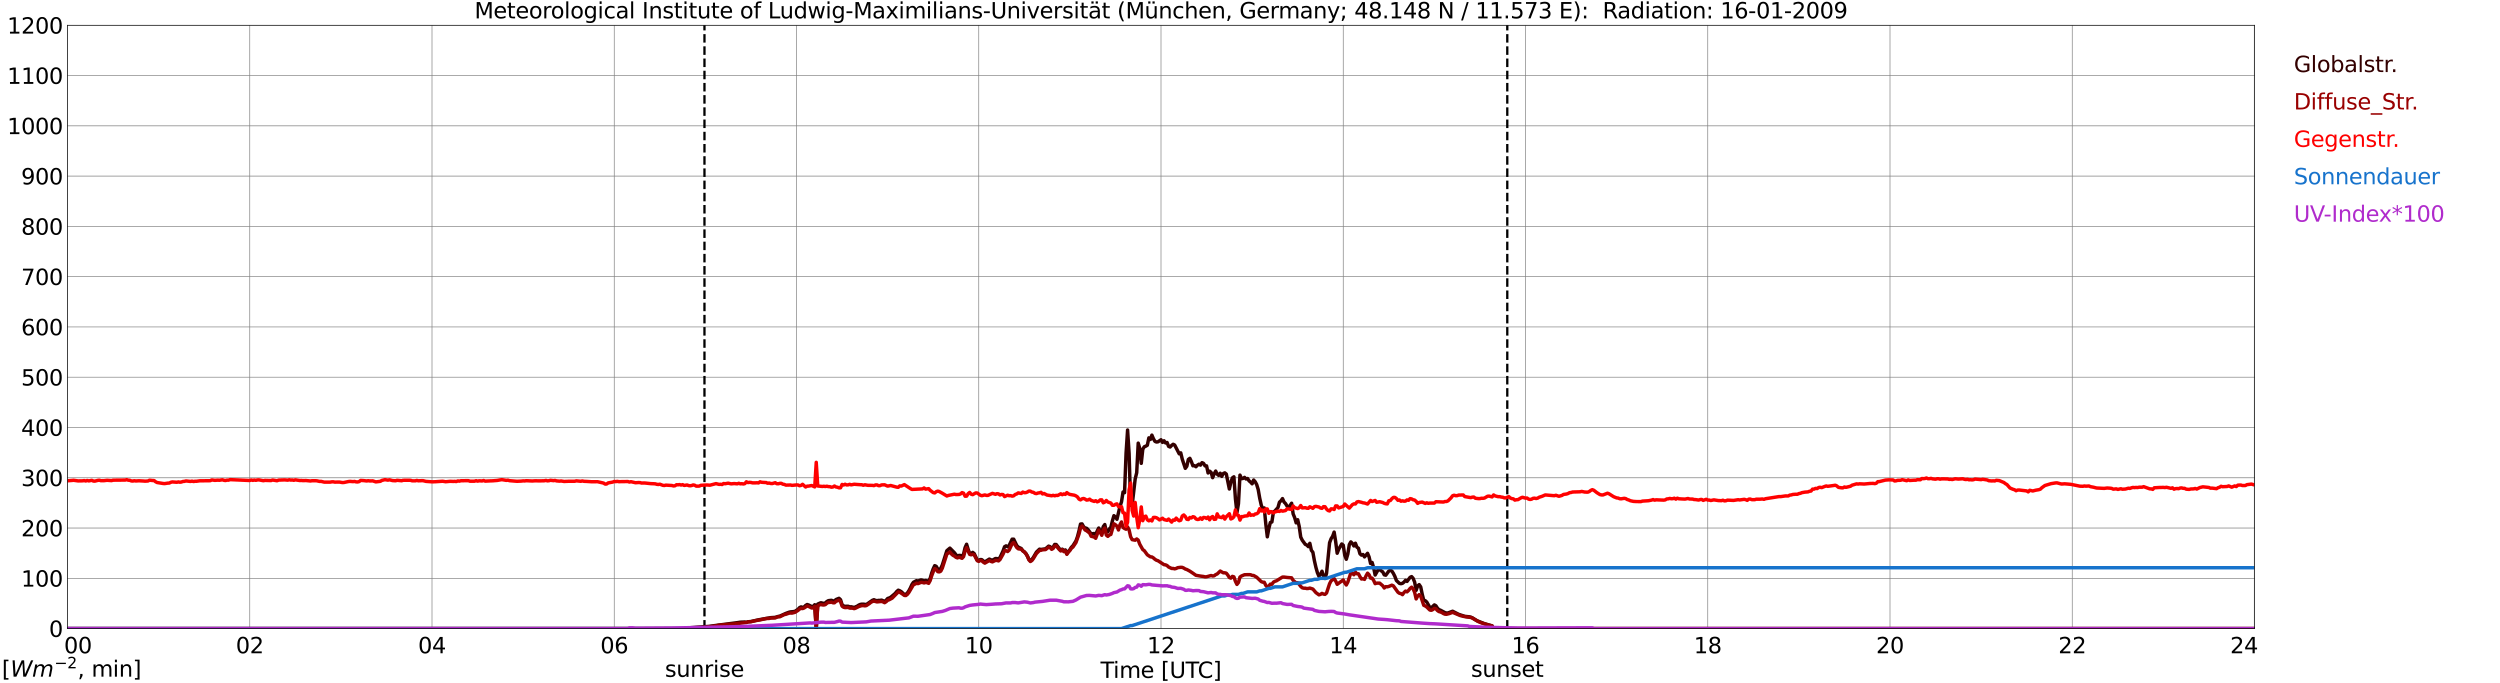 <?xml version="1.0" encoding="utf-8" standalone="no"?>
<!DOCTYPE svg PUBLIC "-//W3C//DTD SVG 1.1//EN"
  "http://www.w3.org/Graphics/SVG/1.1/DTD/svg11.dtd">
<svg xmlns:xlink="http://www.w3.org/1999/xlink" width="1085.4pt" height="296.64pt" viewBox="0 0 1085.4 296.64" xmlns="http://www.w3.org/2000/svg" version="1.1">
 <defs>
  <style type="text/css">*{stroke-linejoin: round; stroke-linecap: butt}</style>
 </defs>
 <g id="figure_1">
  <g id="patch_1">
   <path d="M 0 296.64 
L 1085.4 296.64 
L 1085.4 0 
L 0 0 
z
" style="fill: #ffffff"/>
  </g>
  <g id="axes_1">
   <g id="patch_2">
    <path d="M 29.306 272.909 
L 978.814 272.909 
L 978.814 10.976 
L 29.306 10.976 
z
" style="fill: #ffffff"/>
   </g>
   <g id="patch_3">
    <path d="M 978.814 272.909 
L 978.814 272.909 
L 978.814 10.976 
L 978.814 10.976 
z
" clip-path="url(#p71b63e46e0)" style="fill: #d3d3d3; opacity: 0.25; stroke: #d3d3d3; stroke-linejoin: miter"/>
   </g>
   <g id="matplotlib.axis_1">
    <g id="xtick_1">
     <g id="line2d_1">
      <path d="M 29.306 272.909 
L 29.306 10.976 
" clip-path="url(#p71b63e46e0)" style="fill: none; stroke: #808080; stroke-width: 0.3; stroke-linecap: square"/>
     </g>
     <g id="line2d_2"/>
     <g id="text_1">
      <!--    00 -->
      <g transform="translate(18.733 283.627) scale(0.095 -0.095)">
       <defs>
        <path id="DejaVuSans-20" transform="scale(0.016)"/>
        <path id="DejaVuSans-30" d="M 2034 4250 
Q 1547 4250 1301 3770 
Q 1056 3291 1056 2328 
Q 1056 1369 1301 889 
Q 1547 409 2034 409 
Q 2525 409 2770 889 
Q 3016 1369 3016 2328 
Q 3016 3291 2770 3770 
Q 2525 4250 2034 4250 
z
M 2034 4750 
Q 2819 4750 3233 4129 
Q 3647 3509 3647 2328 
Q 3647 1150 3233 529 
Q 2819 -91 2034 -91 
Q 1250 -91 836 529 
Q 422 1150 422 2328 
Q 422 3509 836 4129 
Q 1250 4750 2034 4750 
z
" transform="scale(0.016)"/>
       </defs>
       <use xlink:href="#DejaVuSans-20"/>
       <use xlink:href="#DejaVuSans-20" transform="translate(31.787 0)"/>
       <use xlink:href="#DejaVuSans-20" transform="translate(63.574 0)"/>
       <use xlink:href="#DejaVuSans-30" transform="translate(95.361 0)"/>
       <use xlink:href="#DejaVuSans-30" transform="translate(158.984 0)"/>
      </g>
     </g>
    </g>
    <g id="xtick_2">
     <g id="line2d_3">
      <path d="M 108.431 272.909 
L 108.431 10.976 
" clip-path="url(#p71b63e46e0)" style="fill: none; stroke: #808080; stroke-width: 0.3; stroke-linecap: square"/>
     </g>
     <g id="line2d_4"/>
     <g id="text_2">
      <!-- 02 -->
      <g transform="translate(102.387 283.627) scale(0.095 -0.095)">
       <defs>
        <path id="DejaVuSans-32" d="M 1228 531 
L 3431 531 
L 3431 0 
L 469 0 
L 469 531 
Q 828 903 1448 1529 
Q 2069 2156 2228 2338 
Q 2531 2678 2651 2914 
Q 2772 3150 2772 3378 
Q 2772 3750 2511 3984 
Q 2250 4219 1831 4219 
Q 1534 4219 1204 4116 
Q 875 4013 500 3803 
L 500 4441 
Q 881 4594 1212 4672 
Q 1544 4750 1819 4750 
Q 2544 4750 2975 4387 
Q 3406 4025 3406 3419 
Q 3406 3131 3298 2873 
Q 3191 2616 2906 2266 
Q 2828 2175 2409 1742 
Q 1991 1309 1228 531 
z
" transform="scale(0.016)"/>
       </defs>
       <use xlink:href="#DejaVuSans-30"/>
       <use xlink:href="#DejaVuSans-32" transform="translate(63.623 0)"/>
      </g>
     </g>
    </g>
    <g id="xtick_3">
     <g id="line2d_5">
      <path d="M 187.557 272.909 
L 187.557 10.976 
" clip-path="url(#p71b63e46e0)" style="fill: none; stroke: #808080; stroke-width: 0.3; stroke-linecap: square"/>
     </g>
     <g id="line2d_6"/>
     <g id="text_3">
      <!-- 04 -->
      <g transform="translate(181.513 283.627) scale(0.095 -0.095)">
       <defs>
        <path id="DejaVuSans-34" d="M 2419 4116 
L 825 1625 
L 2419 1625 
L 2419 4116 
z
M 2253 4666 
L 3047 4666 
L 3047 1625 
L 3713 1625 
L 3713 1100 
L 3047 1100 
L 3047 0 
L 2419 0 
L 2419 1100 
L 313 1100 
L 313 1709 
L 2253 4666 
z
" transform="scale(0.016)"/>
       </defs>
       <use xlink:href="#DejaVuSans-30"/>
       <use xlink:href="#DejaVuSans-34" transform="translate(63.623 0)"/>
      </g>
     </g>
    </g>
    <g id="xtick_4">
     <g id="line2d_7">
      <path d="M 266.683 272.909 
L 266.683 10.976 
" clip-path="url(#p71b63e46e0)" style="fill: none; stroke: #808080; stroke-width: 0.3; stroke-linecap: square"/>
     </g>
     <g id="line2d_8"/>
     <g id="text_4">
      <!-- 06 -->
      <g transform="translate(260.638 283.627) scale(0.095 -0.095)">
       <defs>
        <path id="DejaVuSans-36" d="M 2113 2584 
Q 1688 2584 1439 2293 
Q 1191 2003 1191 1497 
Q 1191 994 1439 701 
Q 1688 409 2113 409 
Q 2538 409 2786 701 
Q 3034 994 3034 1497 
Q 3034 2003 2786 2293 
Q 2538 2584 2113 2584 
z
M 3366 4563 
L 3366 3988 
Q 3128 4100 2886 4159 
Q 2644 4219 2406 4219 
Q 1781 4219 1451 3797 
Q 1122 3375 1075 2522 
Q 1259 2794 1537 2939 
Q 1816 3084 2150 3084 
Q 2853 3084 3261 2657 
Q 3669 2231 3669 1497 
Q 3669 778 3244 343 
Q 2819 -91 2113 -91 
Q 1303 -91 875 529 
Q 447 1150 447 2328 
Q 447 3434 972 4092 
Q 1497 4750 2381 4750 
Q 2619 4750 2861 4703 
Q 3103 4656 3366 4563 
z
" transform="scale(0.016)"/>
       </defs>
       <use xlink:href="#DejaVuSans-30"/>
       <use xlink:href="#DejaVuSans-36" transform="translate(63.623 0)"/>
      </g>
     </g>
    </g>
    <g id="xtick_5">
     <g id="line2d_9">
      <path d="M 345.808 272.909 
L 345.808 10.976 
" clip-path="url(#p71b63e46e0)" style="fill: none; stroke: #808080; stroke-width: 0.3; stroke-linecap: square"/>
     </g>
     <g id="line2d_10"/>
     <g id="text_5">
      <!-- 08 -->
      <g transform="translate(339.764 283.627) scale(0.095 -0.095)">
       <defs>
        <path id="DejaVuSans-38" d="M 2034 2216 
Q 1584 2216 1326 1975 
Q 1069 1734 1069 1313 
Q 1069 891 1326 650 
Q 1584 409 2034 409 
Q 2484 409 2743 651 
Q 3003 894 3003 1313 
Q 3003 1734 2745 1975 
Q 2488 2216 2034 2216 
z
M 1403 2484 
Q 997 2584 770 2862 
Q 544 3141 544 3541 
Q 544 4100 942 4425 
Q 1341 4750 2034 4750 
Q 2731 4750 3128 4425 
Q 3525 4100 3525 3541 
Q 3525 3141 3298 2862 
Q 3072 2584 2669 2484 
Q 3125 2378 3379 2068 
Q 3634 1759 3634 1313 
Q 3634 634 3220 271 
Q 2806 -91 2034 -91 
Q 1263 -91 848 271 
Q 434 634 434 1313 
Q 434 1759 690 2068 
Q 947 2378 1403 2484 
z
M 1172 3481 
Q 1172 3119 1398 2916 
Q 1625 2713 2034 2713 
Q 2441 2713 2670 2916 
Q 2900 3119 2900 3481 
Q 2900 3844 2670 4047 
Q 2441 4250 2034 4250 
Q 1625 4250 1398 4047 
Q 1172 3844 1172 3481 
z
" transform="scale(0.016)"/>
       </defs>
       <use xlink:href="#DejaVuSans-30"/>
       <use xlink:href="#DejaVuSans-38" transform="translate(63.623 0)"/>
      </g>
     </g>
    </g>
    <g id="xtick_6">
     <g id="line2d_11">
      <path d="M 424.934 272.909 
L 424.934 10.976 
" clip-path="url(#p71b63e46e0)" style="fill: none; stroke: #808080; stroke-width: 0.3; stroke-linecap: square"/>
     </g>
     <g id="line2d_12"/>
     <g id="text_6">
      <!-- 10 -->
      <g transform="translate(418.89 283.627) scale(0.095 -0.095)">
       <defs>
        <path id="DejaVuSans-31" d="M 794 531 
L 1825 531 
L 1825 4091 
L 703 3866 
L 703 4441 
L 1819 4666 
L 2450 4666 
L 2450 531 
L 3481 531 
L 3481 0 
L 794 0 
L 794 531 
z
" transform="scale(0.016)"/>
       </defs>
       <use xlink:href="#DejaVuSans-31"/>
       <use xlink:href="#DejaVuSans-30" transform="translate(63.623 0)"/>
      </g>
     </g>
    </g>
    <g id="xtick_7">
     <g id="line2d_13">
      <path d="M 504.06 272.909 
L 504.06 10.976 
" clip-path="url(#p71b63e46e0)" style="fill: none; stroke: #808080; stroke-width: 0.3; stroke-linecap: square"/>
     </g>
     <g id="line2d_14"/>
     <g id="text_7">
      <!-- 12 -->
      <g transform="translate(498.015 283.627) scale(0.095 -0.095)">
       <use xlink:href="#DejaVuSans-31"/>
       <use xlink:href="#DejaVuSans-32" transform="translate(63.623 0)"/>
      </g>
     </g>
    </g>
    <g id="xtick_8">
     <g id="line2d_15">
      <path d="M 583.185 272.909 
L 583.185 10.976 
" clip-path="url(#p71b63e46e0)" style="fill: none; stroke: #808080; stroke-width: 0.3; stroke-linecap: square"/>
     </g>
     <g id="line2d_16"/>
     <g id="text_8">
      <!-- 14 -->
      <g transform="translate(577.141 283.627) scale(0.095 -0.095)">
       <use xlink:href="#DejaVuSans-31"/>
       <use xlink:href="#DejaVuSans-34" transform="translate(63.623 0)"/>
      </g>
     </g>
    </g>
    <g id="xtick_9">
     <g id="line2d_17">
      <path d="M 662.311 272.909 
L 662.311 10.976 
" clip-path="url(#p71b63e46e0)" style="fill: none; stroke: #808080; stroke-width: 0.3; stroke-linecap: square"/>
     </g>
     <g id="line2d_18"/>
     <g id="text_9">
      <!-- 16 -->
      <g transform="translate(656.267 283.627) scale(0.095 -0.095)">
       <use xlink:href="#DejaVuSans-31"/>
       <use xlink:href="#DejaVuSans-36" transform="translate(63.623 0)"/>
      </g>
     </g>
    </g>
    <g id="xtick_10">
     <g id="line2d_19">
      <path d="M 741.437 272.909 
L 741.437 10.976 
" clip-path="url(#p71b63e46e0)" style="fill: none; stroke: #808080; stroke-width: 0.3; stroke-linecap: square"/>
     </g>
     <g id="line2d_20"/>
     <g id="text_10">
      <!-- 18 -->
      <g transform="translate(735.392 283.627) scale(0.095 -0.095)">
       <use xlink:href="#DejaVuSans-31"/>
       <use xlink:href="#DejaVuSans-38" transform="translate(63.623 0)"/>
      </g>
     </g>
    </g>
    <g id="xtick_11">
     <g id="line2d_21">
      <path d="M 820.562 272.909 
L 820.562 10.976 
" clip-path="url(#p71b63e46e0)" style="fill: none; stroke: #808080; stroke-width: 0.3; stroke-linecap: square"/>
     </g>
     <g id="line2d_22"/>
     <g id="text_11">
      <!-- 20 -->
      <g transform="translate(814.518 283.627) scale(0.095 -0.095)">
       <use xlink:href="#DejaVuSans-32"/>
       <use xlink:href="#DejaVuSans-30" transform="translate(63.623 0)"/>
      </g>
     </g>
    </g>
    <g id="xtick_12">
     <g id="line2d_23">
      <path d="M 899.688 272.909 
L 899.688 10.976 
" clip-path="url(#p71b63e46e0)" style="fill: none; stroke: #808080; stroke-width: 0.3; stroke-linecap: square"/>
     </g>
     <g id="line2d_24"/>
     <g id="text_12">
      <!-- 22 -->
      <g transform="translate(893.644 283.627) scale(0.095 -0.095)">
       <use xlink:href="#DejaVuSans-32"/>
       <use xlink:href="#DejaVuSans-32" transform="translate(63.623 0)"/>
      </g>
     </g>
    </g>
    <g id="xtick_13">
     <g id="line2d_25">
      <path d="M 978.814 272.909 
L 978.814 10.976 
" clip-path="url(#p71b63e46e0)" style="fill: none; stroke: #808080; stroke-width: 0.3; stroke-linecap: square"/>
     </g>
     <g id="line2d_26"/>
     <g id="text_13">
      <!-- 24    -->
      <g transform="translate(968.241 283.627) scale(0.095 -0.095)">
       <use xlink:href="#DejaVuSans-32"/>
       <use xlink:href="#DejaVuSans-34" transform="translate(63.623 0)"/>
       <use xlink:href="#DejaVuSans-20" transform="translate(127.246 0)"/>
       <use xlink:href="#DejaVuSans-20" transform="translate(159.033 0)"/>
       <use xlink:href="#DejaVuSans-20" transform="translate(190.82 0)"/>
      </g>
     </g>
    </g>
    <g id="text_14">
     <!-- Time [UTC] -->
     <g transform="translate(477.806 294.322) scale(0.095 -0.095)">
      <defs>
       <path id="DejaVuSans-54" d="M -19 4666 
L 3928 4666 
L 3928 4134 
L 2272 4134 
L 2272 0 
L 1638 0 
L 1638 4134 
L -19 4134 
L -19 4666 
z
" transform="scale(0.016)"/>
       <path id="DejaVuSans-69" d="M 603 3500 
L 1178 3500 
L 1178 0 
L 603 0 
L 603 3500 
z
M 603 4863 
L 1178 4863 
L 1178 4134 
L 603 4134 
L 603 4863 
z
" transform="scale(0.016)"/>
       <path id="DejaVuSans-6d" d="M 3328 2828 
Q 3544 3216 3844 3400 
Q 4144 3584 4550 3584 
Q 5097 3584 5394 3201 
Q 5691 2819 5691 2113 
L 5691 0 
L 5113 0 
L 5113 2094 
Q 5113 2597 4934 2840 
Q 4756 3084 4391 3084 
Q 3944 3084 3684 2787 
Q 3425 2491 3425 1978 
L 3425 0 
L 2847 0 
L 2847 2094 
Q 2847 2600 2669 2842 
Q 2491 3084 2119 3084 
Q 1678 3084 1418 2786 
Q 1159 2488 1159 1978 
L 1159 0 
L 581 0 
L 581 3500 
L 1159 3500 
L 1159 2956 
Q 1356 3278 1631 3431 
Q 1906 3584 2284 3584 
Q 2666 3584 2933 3390 
Q 3200 3197 3328 2828 
z
" transform="scale(0.016)"/>
       <path id="DejaVuSans-65" d="M 3597 1894 
L 3597 1613 
L 953 1613 
Q 991 1019 1311 708 
Q 1631 397 2203 397 
Q 2534 397 2845 478 
Q 3156 559 3463 722 
L 3463 178 
Q 3153 47 2828 -22 
Q 2503 -91 2169 -91 
Q 1331 -91 842 396 
Q 353 884 353 1716 
Q 353 2575 817 3079 
Q 1281 3584 2069 3584 
Q 2775 3584 3186 3129 
Q 3597 2675 3597 1894 
z
M 3022 2063 
Q 3016 2534 2758 2815 
Q 2500 3097 2075 3097 
Q 1594 3097 1305 2825 
Q 1016 2553 972 2059 
L 3022 2063 
z
" transform="scale(0.016)"/>
       <path id="DejaVuSans-5b" d="M 550 4863 
L 1875 4863 
L 1875 4416 
L 1125 4416 
L 1125 -397 
L 1875 -397 
L 1875 -844 
L 550 -844 
L 550 4863 
z
" transform="scale(0.016)"/>
       <path id="DejaVuSans-55" d="M 556 4666 
L 1191 4666 
L 1191 1831 
Q 1191 1081 1462 751 
Q 1734 422 2344 422 
Q 2950 422 3222 751 
Q 3494 1081 3494 1831 
L 3494 4666 
L 4128 4666 
L 4128 1753 
Q 4128 841 3676 375 
Q 3225 -91 2344 -91 
Q 1459 -91 1007 375 
Q 556 841 556 1753 
L 556 4666 
z
" transform="scale(0.016)"/>
       <path id="DejaVuSans-43" d="M 4122 4306 
L 4122 3641 
Q 3803 3938 3442 4084 
Q 3081 4231 2675 4231 
Q 1875 4231 1450 3742 
Q 1025 3253 1025 2328 
Q 1025 1406 1450 917 
Q 1875 428 2675 428 
Q 3081 428 3442 575 
Q 3803 722 4122 1019 
L 4122 359 
Q 3791 134 3420 21 
Q 3050 -91 2638 -91 
Q 1578 -91 968 557 
Q 359 1206 359 2328 
Q 359 3453 968 4101 
Q 1578 4750 2638 4750 
Q 3056 4750 3426 4639 
Q 3797 4528 4122 4306 
z
" transform="scale(0.016)"/>
       <path id="DejaVuSans-5d" d="M 1947 4863 
L 1947 -844 
L 622 -844 
L 622 -397 
L 1369 -397 
L 1369 4416 
L 622 4416 
L 622 4863 
L 1947 4863 
z
" transform="scale(0.016)"/>
      </defs>
      <use xlink:href="#DejaVuSans-54"/>
      <use xlink:href="#DejaVuSans-69" transform="translate(57.959 0)"/>
      <use xlink:href="#DejaVuSans-6d" transform="translate(85.742 0)"/>
      <use xlink:href="#DejaVuSans-65" transform="translate(183.154 0)"/>
      <use xlink:href="#DejaVuSans-20" transform="translate(244.678 0)"/>
      <use xlink:href="#DejaVuSans-5b" transform="translate(276.465 0)"/>
      <use xlink:href="#DejaVuSans-55" transform="translate(315.479 0)"/>
      <use xlink:href="#DejaVuSans-54" transform="translate(388.672 0)"/>
      <use xlink:href="#DejaVuSans-43" transform="translate(443.881 0)"/>
      <use xlink:href="#DejaVuSans-5d" transform="translate(513.705 0)"/>
     </g>
    </g>
   </g>
   <g id="matplotlib.axis_2">
    <g id="ytick_1">
     <g id="line2d_27">
      <path d="M 29.306 272.909 
L 978.814 272.909 
" clip-path="url(#p71b63e46e0)" style="fill: none; stroke: #808080; stroke-width: 0.3; stroke-linecap: square"/>
     </g>
     <g id="line2d_28"/>
     <g id="text_15">
      <!-- 0 -->
      <g transform="translate(21.261 276.518) scale(0.095 -0.095)">
       <use xlink:href="#DejaVuSans-30"/>
      </g>
     </g>
    </g>
    <g id="ytick_2">
     <g id="line2d_29">
      <path d="M 29.306 251.081 
L 978.814 251.081 
" clip-path="url(#p71b63e46e0)" style="fill: none; stroke: #808080; stroke-width: 0.3; stroke-linecap: square"/>
     </g>
     <g id="line2d_30"/>
     <g id="text_16">
      <!-- 100 -->
      <g transform="translate(9.173 254.69) scale(0.095 -0.095)">
       <use xlink:href="#DejaVuSans-31"/>
       <use xlink:href="#DejaVuSans-30" transform="translate(63.623 0)"/>
       <use xlink:href="#DejaVuSans-30" transform="translate(127.246 0)"/>
      </g>
     </g>
    </g>
    <g id="ytick_3">
     <g id="line2d_31">
      <path d="M 29.306 229.253 
L 978.814 229.253 
" clip-path="url(#p71b63e46e0)" style="fill: none; stroke: #808080; stroke-width: 0.3; stroke-linecap: square"/>
     </g>
     <g id="line2d_32"/>
     <g id="text_17">
      <!-- 200 -->
      <g transform="translate(9.173 232.863) scale(0.095 -0.095)">
       <use xlink:href="#DejaVuSans-32"/>
       <use xlink:href="#DejaVuSans-30" transform="translate(63.623 0)"/>
       <use xlink:href="#DejaVuSans-30" transform="translate(127.246 0)"/>
      </g>
     </g>
    </g>
    <g id="ytick_4">
     <g id="line2d_33">
      <path d="M 29.306 207.426 
L 978.814 207.426 
" clip-path="url(#p71b63e46e0)" style="fill: none; stroke: #808080; stroke-width: 0.3; stroke-linecap: square"/>
     </g>
     <g id="line2d_34"/>
     <g id="text_18">
      <!-- 300 -->
      <g transform="translate(9.173 211.035) scale(0.095 -0.095)">
       <defs>
        <path id="DejaVuSans-33" d="M 2597 2516 
Q 3050 2419 3304 2112 
Q 3559 1806 3559 1356 
Q 3559 666 3084 287 
Q 2609 -91 1734 -91 
Q 1441 -91 1130 -33 
Q 819 25 488 141 
L 488 750 
Q 750 597 1062 519 
Q 1375 441 1716 441 
Q 2309 441 2620 675 
Q 2931 909 2931 1356 
Q 2931 1769 2642 2001 
Q 2353 2234 1838 2234 
L 1294 2234 
L 1294 2753 
L 1863 2753 
Q 2328 2753 2575 2939 
Q 2822 3125 2822 3475 
Q 2822 3834 2567 4026 
Q 2313 4219 1838 4219 
Q 1578 4219 1281 4162 
Q 984 4106 628 3988 
L 628 4550 
Q 988 4650 1302 4700 
Q 1616 4750 1894 4750 
Q 2613 4750 3031 4423 
Q 3450 4097 3450 3541 
Q 3450 3153 3228 2886 
Q 3006 2619 2597 2516 
z
" transform="scale(0.016)"/>
       </defs>
       <use xlink:href="#DejaVuSans-33"/>
       <use xlink:href="#DejaVuSans-30" transform="translate(63.623 0)"/>
       <use xlink:href="#DejaVuSans-30" transform="translate(127.246 0)"/>
      </g>
     </g>
    </g>
    <g id="ytick_5">
     <g id="line2d_35">
      <path d="M 29.306 185.598 
L 978.814 185.598 
" clip-path="url(#p71b63e46e0)" style="fill: none; stroke: #808080; stroke-width: 0.3; stroke-linecap: square"/>
     </g>
     <g id="line2d_36"/>
     <g id="text_19">
      <!-- 400 -->
      <g transform="translate(9.173 189.207) scale(0.095 -0.095)">
       <use xlink:href="#DejaVuSans-34"/>
       <use xlink:href="#DejaVuSans-30" transform="translate(63.623 0)"/>
       <use xlink:href="#DejaVuSans-30" transform="translate(127.246 0)"/>
      </g>
     </g>
    </g>
    <g id="ytick_6">
     <g id="line2d_37">
      <path d="M 29.306 163.77 
L 978.814 163.77 
" clip-path="url(#p71b63e46e0)" style="fill: none; stroke: #808080; stroke-width: 0.3; stroke-linecap: square"/>
     </g>
     <g id="line2d_38"/>
     <g id="text_20">
      <!-- 500 -->
      <g transform="translate(9.173 167.379) scale(0.095 -0.095)">
       <defs>
        <path id="DejaVuSans-35" d="M 691 4666 
L 3169 4666 
L 3169 4134 
L 1269 4134 
L 1269 2991 
Q 1406 3038 1543 3061 
Q 1681 3084 1819 3084 
Q 2600 3084 3056 2656 
Q 3513 2228 3513 1497 
Q 3513 744 3044 326 
Q 2575 -91 1722 -91 
Q 1428 -91 1123 -41 
Q 819 9 494 109 
L 494 744 
Q 775 591 1075 516 
Q 1375 441 1709 441 
Q 2250 441 2565 725 
Q 2881 1009 2881 1497 
Q 2881 1984 2565 2268 
Q 2250 2553 1709 2553 
Q 1456 2553 1204 2497 
Q 953 2441 691 2322 
L 691 4666 
z
" transform="scale(0.016)"/>
       </defs>
       <use xlink:href="#DejaVuSans-35"/>
       <use xlink:href="#DejaVuSans-30" transform="translate(63.623 0)"/>
       <use xlink:href="#DejaVuSans-30" transform="translate(127.246 0)"/>
      </g>
     </g>
    </g>
    <g id="ytick_7">
     <g id="line2d_39">
      <path d="M 29.306 141.942 
L 978.814 141.942 
" clip-path="url(#p71b63e46e0)" style="fill: none; stroke: #808080; stroke-width: 0.3; stroke-linecap: square"/>
     </g>
     <g id="line2d_40"/>
     <g id="text_21">
      <!-- 600 -->
      <g transform="translate(9.173 145.551) scale(0.095 -0.095)">
       <use xlink:href="#DejaVuSans-36"/>
       <use xlink:href="#DejaVuSans-30" transform="translate(63.623 0)"/>
       <use xlink:href="#DejaVuSans-30" transform="translate(127.246 0)"/>
      </g>
     </g>
    </g>
    <g id="ytick_8">
     <g id="line2d_41">
      <path d="M 29.306 120.114 
L 978.814 120.114 
" clip-path="url(#p71b63e46e0)" style="fill: none; stroke: #808080; stroke-width: 0.3; stroke-linecap: square"/>
     </g>
     <g id="line2d_42"/>
     <g id="text_22">
      <!-- 700 -->
      <g transform="translate(9.173 123.724) scale(0.095 -0.095)">
       <defs>
        <path id="DejaVuSans-37" d="M 525 4666 
L 3525 4666 
L 3525 4397 
L 1831 0 
L 1172 0 
L 2766 4134 
L 525 4134 
L 525 4666 
z
" transform="scale(0.016)"/>
       </defs>
       <use xlink:href="#DejaVuSans-37"/>
       <use xlink:href="#DejaVuSans-30" transform="translate(63.623 0)"/>
       <use xlink:href="#DejaVuSans-30" transform="translate(127.246 0)"/>
      </g>
     </g>
    </g>
    <g id="ytick_9">
     <g id="line2d_43">
      <path d="M 29.306 98.287 
L 978.814 98.287 
" clip-path="url(#p71b63e46e0)" style="fill: none; stroke: #808080; stroke-width: 0.3; stroke-linecap: square"/>
     </g>
     <g id="line2d_44"/>
     <g id="text_23">
      <!-- 800 -->
      <g transform="translate(9.173 101.896) scale(0.095 -0.095)">
       <use xlink:href="#DejaVuSans-38"/>
       <use xlink:href="#DejaVuSans-30" transform="translate(63.623 0)"/>
       <use xlink:href="#DejaVuSans-30" transform="translate(127.246 0)"/>
      </g>
     </g>
    </g>
    <g id="ytick_10">
     <g id="line2d_45">
      <path d="M 29.306 76.459 
L 978.814 76.459 
" clip-path="url(#p71b63e46e0)" style="fill: none; stroke: #808080; stroke-width: 0.3; stroke-linecap: square"/>
     </g>
     <g id="line2d_46"/>
     <g id="text_24">
      <!-- 900 -->
      <g transform="translate(9.173 80.068) scale(0.095 -0.095)">
       <defs>
        <path id="DejaVuSans-39" d="M 703 97 
L 703 672 
Q 941 559 1184 500 
Q 1428 441 1663 441 
Q 2288 441 2617 861 
Q 2947 1281 2994 2138 
Q 2813 1869 2534 1725 
Q 2256 1581 1919 1581 
Q 1219 1581 811 2004 
Q 403 2428 403 3163 
Q 403 3881 828 4315 
Q 1253 4750 1959 4750 
Q 2769 4750 3195 4129 
Q 3622 3509 3622 2328 
Q 3622 1225 3098 567 
Q 2575 -91 1691 -91 
Q 1453 -91 1209 -44 
Q 966 3 703 97 
z
M 1959 2075 
Q 2384 2075 2632 2365 
Q 2881 2656 2881 3163 
Q 2881 3666 2632 3958 
Q 2384 4250 1959 4250 
Q 1534 4250 1286 3958 
Q 1038 3666 1038 3163 
Q 1038 2656 1286 2365 
Q 1534 2075 1959 2075 
z
" transform="scale(0.016)"/>
       </defs>
       <use xlink:href="#DejaVuSans-39"/>
       <use xlink:href="#DejaVuSans-30" transform="translate(63.623 0)"/>
       <use xlink:href="#DejaVuSans-30" transform="translate(127.246 0)"/>
      </g>
     </g>
    </g>
    <g id="ytick_11">
     <g id="line2d_47">
      <path d="M 29.306 54.631 
L 978.814 54.631 
" clip-path="url(#p71b63e46e0)" style="fill: none; stroke: #808080; stroke-width: 0.3; stroke-linecap: square"/>
     </g>
     <g id="line2d_48"/>
     <g id="text_25">
      <!-- 1000 -->
      <g transform="translate(3.128 58.24) scale(0.095 -0.095)">
       <use xlink:href="#DejaVuSans-31"/>
       <use xlink:href="#DejaVuSans-30" transform="translate(63.623 0)"/>
       <use xlink:href="#DejaVuSans-30" transform="translate(127.246 0)"/>
       <use xlink:href="#DejaVuSans-30" transform="translate(190.869 0)"/>
      </g>
     </g>
    </g>
    <g id="ytick_12">
     <g id="line2d_49">
      <path d="M 29.306 32.803 
L 978.814 32.803 
" clip-path="url(#p71b63e46e0)" style="fill: none; stroke: #808080; stroke-width: 0.3; stroke-linecap: square"/>
     </g>
     <g id="line2d_50"/>
     <g id="text_26">
      <!-- 1100 -->
      <g transform="translate(3.128 36.413) scale(0.095 -0.095)">
       <use xlink:href="#DejaVuSans-31"/>
       <use xlink:href="#DejaVuSans-31" transform="translate(63.623 0)"/>
       <use xlink:href="#DejaVuSans-30" transform="translate(127.246 0)"/>
       <use xlink:href="#DejaVuSans-30" transform="translate(190.869 0)"/>
      </g>
     </g>
    </g>
    <g id="ytick_13">
     <g id="line2d_51">
      <path d="M 29.306 10.976 
L 978.814 10.976 
" clip-path="url(#p71b63e46e0)" style="fill: none; stroke: #808080; stroke-width: 0.3; stroke-linecap: square"/>
     </g>
     <g id="line2d_52"/>
     <g id="text_27">
      <!-- 1200 -->
      <g transform="translate(3.128 14.585) scale(0.095 -0.095)">
       <use xlink:href="#DejaVuSans-31"/>
       <use xlink:href="#DejaVuSans-32" transform="translate(63.623 0)"/>
       <use xlink:href="#DejaVuSans-30" transform="translate(127.246 0)"/>
       <use xlink:href="#DejaVuSans-30" transform="translate(190.869 0)"/>
      </g>
     </g>
    </g>
   </g>
   <g id="line2d_53">
    <path d="M 305.85 272.909 
L 305.85 10.976 
" clip-path="url(#p71b63e46e0)" style="fill: none; stroke-dasharray: 3.7,1.6; stroke-dashoffset: 0; stroke: #000000"/>
   </g>
   <g id="line2d_54">
    <path d="M 654.399 272.909 
L 654.399 10.976 
" clip-path="url(#p71b63e46e0)" style="fill: none; stroke-dasharray: 3.7,1.6; stroke-dashoffset: 0; stroke: #000000"/>
   </g>
   <g id="line2d_55">
    <path d="M 29.306 272.909 
L 297.014 272.909 
L 297.674 272.669 
L 307.564 271.972 
L 320.093 270.335 
L 321.411 270.13 
L 323.39 270.047 
L 324.049 270.207 
L 324.708 269.96 
L 326.027 269.838 
L 329.324 269.1 
L 334.599 268.159 
L 336.577 268.035 
L 337.896 267.626 
L 338.555 267.502 
L 341.193 266.315 
L 342.512 265.824 
L 343.171 265.66 
L 344.49 265.538 
L 345.149 265.415 
L 346.468 264.555 
L 347.127 263.818 
L 347.787 263.49 
L 348.446 263.695 
L 349.105 263.532 
L 349.765 262.875 
L 350.424 262.466 
L 351.083 262.672 
L 352.402 263.326 
L 353.062 263.285 
L 353.721 262.547 
L 354.38 272.909 
L 355.04 262.261 
L 356.359 261.687 
L 357.677 261.975 
L 358.337 261.77 
L 358.996 261.155 
L 359.655 260.788 
L 360.974 260.622 
L 361.634 260.869 
L 362.293 260.91 
L 362.952 260.295 
L 364.271 259.762 
L 364.93 260.377 
L 365.59 262.508 
L 366.249 263.08 
L 366.909 263.243 
L 368.227 263.202 
L 368.887 263.49 
L 369.546 263.449 
L 370.865 263.735 
L 372.184 263.163 
L 372.843 262.711 
L 373.502 262.425 
L 374.162 262.303 
L 374.821 262.303 
L 376.14 262.466 
L 378.777 260.622 
L 379.437 260.377 
L 380.096 260.663 
L 380.756 260.788 
L 381.415 260.663 
L 382.074 260.663 
L 382.734 260.541 
L 384.053 261.074 
L 384.712 260.622 
L 385.371 259.845 
L 386.031 259.64 
L 386.69 259.312 
L 388.009 258.208 
L 388.668 257.634 
L 389.328 256.815 
L 389.987 256.241 
L 390.646 256.488 
L 391.306 256.896 
L 392.624 258.125 
L 393.284 258.042 
L 393.943 257.47 
L 394.603 256.488 
L 395.262 255.259 
L 395.921 253.783 
L 396.581 252.801 
L 397.899 252.105 
L 398.559 252.268 
L 399.878 251.777 
L 400.537 251.941 
L 401.196 252.227 
L 401.856 252.024 
L 403.175 252.351 
L 403.834 251.123 
L 404.493 248.828 
L 405.153 246.986 
L 405.812 245.594 
L 406.471 245.879 
L 407.131 247.028 
L 407.79 247.231 
L 408.45 246.781 
L 409.109 245.308 
L 411.087 239.082 
L 412.406 237.976 
L 414.384 239.984 
L 415.043 240.844 
L 415.703 241.499 
L 416.362 241.13 
L 417.022 241.171 
L 417.681 241.457 
L 418.34 240.597 
L 419 237.77 
L 419.659 236.297 
L 420.318 238.467 
L 420.978 240.228 
L 421.637 240.351 
L 422.297 239.82 
L 422.956 240.351 
L 424.275 243.136 
L 424.934 243.382 
L 425.593 242.931 
L 426.253 242.972 
L 426.912 243.546 
L 427.572 243.954 
L 429.55 242.728 
L 430.209 243.055 
L 430.869 243.219 
L 432.187 242.481 
L 432.847 242.522 
L 433.506 242.686 
L 434.165 242.031 
L 435.484 239.205 
L 436.144 237.362 
L 436.803 236.993 
L 437.462 237.404 
L 438.122 236.83 
L 439.44 234.086 
L 440.1 234.086 
L 441.419 236.83 
L 442.078 237.526 
L 443.397 238.139 
L 444.056 239.124 
L 444.716 239.573 
L 445.375 240.27 
L 446.034 241.335 
L 446.694 242.767 
L 447.353 243.463 
L 448.012 242.891 
L 448.672 241.948 
L 449.991 239.696 
L 451.309 238.427 
L 451.969 238.55 
L 453.947 238.264 
L 455.266 237.116 
L 455.925 237.362 
L 456.584 238.017 
L 457.244 237.567 
L 457.903 236.38 
L 458.563 236.419 
L 459.881 238.139 
L 460.541 238.919 
L 461.2 238.427 
L 461.859 239.082 
L 462.519 238.755 
L 463.178 240.351 
L 463.838 239.41 
L 464.497 238.672 
L 465.156 237.607 
L 465.816 236.952 
L 467.134 234.863 
L 467.794 233.021 
L 468.453 230.524 
L 469.113 227.533 
L 469.772 227.45 
L 470.431 228.64 
L 471.091 229.253 
L 471.75 229.336 
L 472.409 229.991 
L 473.728 231.792 
L 475.047 231.628 
L 475.706 232.119 
L 476.366 230.524 
L 477.025 229.253 
L 477.685 230.563 
L 478.344 231.423 
L 479.003 228.64 
L 479.663 227.738 
L 480.322 230.932 
L 480.981 230.89 
L 481.641 229.664 
L 482.3 228.926 
L 482.96 226.141 
L 483.619 223.888 
L 484.278 224.462 
L 484.938 225.444 
L 486.256 219.835 
L 486.916 217.868 
L 487.575 213.609 
L 488.235 213.895 
L 488.894 196.695 
L 489.553 186.704 
L 490.213 196.9 
L 490.872 219.383 
L 491.532 219.383 
L 492.85 207.917 
L 493.51 205.256 
L 494.169 192.395 
L 494.828 194.73 
L 495.488 201.159 
L 496.147 195.058 
L 496.807 193.951 
L 497.466 193.707 
L 498.125 193.296 
L 498.785 190.103 
L 499.444 190.799 
L 500.103 188.916 
L 500.763 190.472 
L 501.422 191.618 
L 502.082 191.904 
L 502.741 191.823 
L 504.06 190.922 
L 504.719 192.068 
L 505.379 191.371 
L 506.038 192.314 
L 506.697 192.109 
L 507.357 193.788 
L 508.016 194.076 
L 508.675 193.379 
L 509.335 192.888 
L 509.994 193.216 
L 511.972 197.025 
L 512.632 196.614 
L 513.291 199.358 
L 514.61 203.331 
L 515.269 202.429 
L 515.929 199.48 
L 516.588 198.989 
L 517.247 200.423 
L 517.907 202.224 
L 518.566 202.143 
L 519.226 202.634 
L 519.885 201.938 
L 520.544 201.528 
L 521.204 201.938 
L 521.863 200.873 
L 522.522 201.159 
L 523.182 202.265 
L 523.841 202.265 
L 524.501 205.337 
L 525.16 204.56 
L 525.819 205.092 
L 526.479 207.384 
L 527.138 205.747 
L 527.797 204.518 
L 528.457 205.869 
L 529.116 206.402 
L 529.776 205.459 
L 530.435 206.812 
L 531.094 205.583 
L 531.754 205.295 
L 532.413 205.828 
L 533.732 212.3 
L 534.391 209.431 
L 535.051 207.467 
L 535.71 207.015 
L 536.369 216.517 
L 537.029 222.537 
L 537.688 218.686 
L 538.348 206.28 
L 539.007 207.836 
L 539.666 207.711 
L 540.326 207.262 
L 540.985 207.958 
L 541.644 207.753 
L 542.304 208.777 
L 542.963 209.309 
L 543.623 210.047 
L 544.282 208.408 
L 544.941 209.146 
L 545.601 210.374 
L 546.26 212.544 
L 546.919 216.312 
L 547.579 219.261 
L 548.238 221.186 
L 548.898 220.531 
L 549.557 227.492 
L 550.216 233.062 
L 550.876 229.458 
L 551.535 226.837 
L 552.195 226.632 
L 552.854 222.373 
L 553.513 221.841 
L 554.832 220.367 
L 555.491 218.032 
L 556.151 217.418 
L 556.81 216.475 
L 557.47 217.951 
L 558.129 218.647 
L 558.788 219.712 
L 559.448 220.406 
L 560.766 218.483 
L 561.426 223.111 
L 562.085 224.707 
L 562.745 227.001 
L 563.404 225.65 
L 564.063 228.557 
L 564.723 233.184 
L 565.382 234.536 
L 566.701 236.339 
L 567.36 236.625 
L 568.02 237.321 
L 568.679 235.887 
L 569.338 238.919 
L 569.998 239.779 
L 570.657 243.424 
L 571.317 246.331 
L 571.976 248.665 
L 572.635 250.221 
L 573.295 249.402 
L 573.954 248.01 
L 574.613 250.016 
L 575.273 251.164 
L 575.932 248.911 
L 577.251 235.642 
L 577.91 233.881 
L 578.57 232.857 
L 579.229 231.015 
L 579.889 235.11 
L 580.548 240.187 
L 581.207 238.467 
L 582.526 236.175 
L 583.185 236.707 
L 583.845 241.088 
L 584.504 242.808 
L 585.164 240.556 
L 585.823 236.419 
L 586.482 235.273 
L 587.142 235.928 
L 587.801 237.035 
L 588.46 235.847 
L 589.12 237.567 
L 589.779 238.017 
L 590.439 240.433 
L 591.098 241.008 
L 591.757 240.761 
L 592.417 241.785 
L 593.736 240.228 
L 594.395 241.785 
L 595.054 244.651 
L 595.714 244.201 
L 596.373 246.454 
L 597.032 249.647 
L 598.351 247.314 
L 599.011 247.355 
L 600.329 248.296 
L 600.989 249.566 
L 601.648 249.73 
L 602.967 247.927 
L 603.626 247.6 
L 604.286 247.927 
L 604.945 248.951 
L 605.604 250.262 
L 606.264 252.024 
L 607.582 253.292 
L 608.242 253.414 
L 608.901 253.251 
L 609.561 252.718 
L 610.22 251.941 
L 610.879 252.432 
L 612.198 250.671 
L 612.858 250.343 
L 613.517 251.081 
L 614.176 252.718 
L 614.836 256.283 
L 615.495 254.357 
L 616.154 253.825 
L 616.814 254.807 
L 617.473 258.003 
L 618.133 260.622 
L 618.792 260.788 
L 619.451 261.401 
L 620.77 263.695 
L 621.429 263.859 
L 622.748 262.63 
L 623.408 262.999 
L 624.067 264.023 
L 624.726 264.678 
L 625.386 264.922 
L 627.364 265.987 
L 628.023 266.151 
L 628.683 266.112 
L 630.661 265.374 
L 633.298 266.725 
L 635.936 267.585 
L 637.914 267.79 
L 638.573 267.954 
L 639.233 268.24 
L 641.211 269.469 
L 644.508 270.778 
L 647.805 271.721 
L 648.464 272.909 
L 978.154 272.909 
L 978.154 272.909 
" clip-path="url(#p71b63e46e0)" style="fill: none; stroke: #330000; stroke-width: 1.5; stroke-linecap: square"/>
   </g>
   <g id="line2d_56">
    <path d="M 29.306 272.909 
L 297.014 272.909 
L 297.674 272.677 
L 299.652 272.636 
L 300.971 272.551 
L 302.949 272.468 
L 304.267 272.509 
L 306.905 272.258 
L 308.224 272.09 
L 310.861 271.713 
L 312.18 271.418 
L 316.136 271.082 
L 317.455 270.955 
L 318.774 270.872 
L 324.049 270.263 
L 324.708 270.012 
L 326.027 269.929 
L 328.005 269.467 
L 329.983 269.13 
L 332.621 268.543 
L 333.94 268.502 
L 334.599 268.334 
L 336.577 268.292 
L 337.236 267.956 
L 337.896 267.788 
L 338.555 267.788 
L 340.533 266.823 
L 341.193 266.697 
L 342.512 266.234 
L 343.171 266.151 
L 343.83 266.192 
L 345.149 265.856 
L 346.468 265.018 
L 347.127 264.429 
L 347.787 264.136 
L 348.446 264.219 
L 349.105 263.968 
L 350.424 263.086 
L 351.083 263.296 
L 352.402 263.968 
L 353.062 263.927 
L 353.721 263.254 
L 354.38 272.909 
L 355.04 263.086 
L 355.699 262.667 
L 356.359 262.458 
L 357.018 262.624 
L 357.677 262.667 
L 358.337 262.499 
L 358.996 261.912 
L 359.655 261.532 
L 360.315 261.532 
L 360.974 261.408 
L 361.634 261.7 
L 362.293 261.7 
L 362.952 261.072 
L 364.271 260.567 
L 364.93 261.155 
L 365.59 263.169 
L 366.249 263.632 
L 366.909 263.8 
L 368.227 263.715 
L 368.887 264.01 
L 370.206 264.051 
L 370.865 264.261 
L 371.524 264.01 
L 372.843 263.337 
L 374.162 262.918 
L 374.821 262.918 
L 375.481 263.045 
L 376.14 262.918 
L 377.459 262.036 
L 378.118 261.491 
L 378.777 261.155 
L 379.437 260.986 
L 380.756 261.323 
L 382.734 261.113 
L 383.393 261.323 
L 384.053 261.659 
L 384.712 261.24 
L 385.371 260.609 
L 386.031 260.399 
L 387.349 259.686 
L 389.328 257.671 
L 389.987 257.001 
L 390.646 257.125 
L 391.965 258.007 
L 392.624 258.511 
L 393.284 258.553 
L 393.943 258.048 
L 394.603 257.21 
L 396.581 253.851 
L 397.24 253.6 
L 397.899 253.222 
L 398.559 253.39 
L 399.878 252.845 
L 400.537 252.886 
L 401.196 253.096 
L 401.856 252.886 
L 402.515 252.969 
L 403.175 253.264 
L 403.834 252.089 
L 404.493 249.99 
L 405.153 248.27 
L 405.812 246.884 
L 406.471 247.178 
L 407.131 248.184 
L 407.79 248.311 
L 408.45 247.975 
L 409.109 246.674 
L 411.087 240.545 
L 412.406 239.663 
L 413.065 240.503 
L 413.725 241.09 
L 414.384 241.427 
L 415.043 241.972 
L 415.703 242.223 
L 416.362 241.887 
L 417.681 242.391 
L 418.34 241.678 
L 419 239.202 
L 419.659 237.775 
L 420.978 240.671 
L 421.637 240.881 
L 422.297 240.671 
L 422.956 240.881 
L 424.275 243.441 
L 424.934 243.736 
L 425.593 243.315 
L 426.253 243.483 
L 426.912 244.07 
L 427.572 244.491 
L 429.55 243.358 
L 430.209 243.736 
L 430.869 243.946 
L 432.187 243.315 
L 432.847 243.315 
L 433.506 243.524 
L 434.165 242.937 
L 435.484 240.586 
L 436.144 239.117 
L 436.803 239.076 
L 437.462 239.453 
L 438.122 238.866 
L 439.44 236.011 
L 440.1 235.551 
L 441.419 237.69 
L 442.078 238.279 
L 443.397 238.447 
L 444.056 239.159 
L 444.716 239.621 
L 445.375 240.377 
L 446.034 241.51 
L 446.694 243.064 
L 447.353 243.777 
L 448.012 243.358 
L 448.672 242.477 
L 449.991 240.294 
L 451.309 238.993 
L 451.969 238.908 
L 452.628 238.698 
L 453.947 238.613 
L 455.266 237.565 
L 455.925 237.775 
L 456.584 238.489 
L 457.244 238.111 
L 457.903 237.061 
L 458.563 236.976 
L 459.881 238.572 
L 460.541 239.202 
L 461.2 238.657 
L 461.859 239.495 
L 462.519 239.159 
L 463.178 240.671 
L 463.838 239.748 
L 464.497 239.034 
L 465.156 238.026 
L 465.816 237.522 
L 467.134 235.551 
L 468.453 231.899 
L 469.113 229.253 
L 469.772 228.371 
L 470.431 229.127 
L 471.091 230.094 
L 471.75 230.428 
L 473.069 231.436 
L 473.728 232.822 
L 475.047 233.156 
L 475.706 233.702 
L 477.025 230.177 
L 477.685 231.141 
L 478.344 232.401 
L 479.003 230.135 
L 479.663 229.253 
L 480.322 232.318 
L 480.981 232.864 
L 481.641 232.276 
L 482.3 232.023 
L 483.619 227.407 
L 484.278 227.826 
L 484.938 228.457 
L 485.597 230.094 
L 486.256 227.784 
L 486.916 226.608 
L 487.575 229.002 
L 488.235 229.463 
L 488.894 229.758 
L 489.553 228.791 
L 490.213 230.094 
L 490.872 233.032 
L 491.532 234.291 
L 492.85 234.542 
L 493.51 233.996 
L 494.169 234.501 
L 494.828 236.264 
L 496.147 238.613 
L 496.807 239.076 
L 498.125 240.881 
L 499.444 241.763 
L 500.103 241.804 
L 500.763 242.223 
L 501.422 242.813 
L 502.082 243.232 
L 502.741 243.441 
L 505.379 245.161 
L 506.038 245.246 
L 506.697 245.541 
L 507.357 246.17 
L 508.675 246.798 
L 509.335 246.798 
L 509.994 246.967 
L 510.654 246.798 
L 511.313 246.464 
L 512.632 246.296 
L 513.291 246.338 
L 513.95 246.633 
L 514.61 247.052 
L 515.269 247.261 
L 516.588 247.975 
L 517.907 248.857 
L 519.226 249.78 
L 521.204 250.116 
L 522.522 250.284 
L 523.182 250.452 
L 523.841 250.409 
L 525.819 249.863 
L 526.479 250.073 
L 527.138 249.99 
L 527.797 249.485 
L 528.457 249.193 
L 529.776 247.933 
L 531.094 248.689 
L 531.754 248.689 
L 532.413 248.857 
L 533.073 249.695 
L 533.732 250.745 
L 534.391 250.998 
L 535.051 250.241 
L 535.71 250.452 
L 536.369 252.382 
L 537.029 253.727 
L 537.688 252.886 
L 538.348 250.535 
L 539.007 250.073 
L 540.326 249.527 
L 542.304 249.485 
L 542.963 249.527 
L 543.623 249.822 
L 544.282 249.863 
L 545.601 250.618 
L 547.579 252.509 
L 548.238 252.76 
L 548.898 252.801 
L 549.557 254.146 
L 550.216 254.901 
L 550.876 254.438 
L 551.535 253.6 
L 552.195 253.683 
L 552.854 252.76 
L 553.513 252.382 
L 554.173 252.172 
L 556.81 250.535 
L 557.47 250.535 
L 558.788 250.703 
L 560.766 250.871 
L 561.426 251.963 
L 562.745 253.096 
L 563.404 253.013 
L 564.063 253.683 
L 564.723 254.606 
L 565.382 255.196 
L 566.042 255.364 
L 566.701 255.364 
L 567.36 255.53 
L 568.02 255.488 
L 568.679 255.32 
L 569.998 255.741 
L 571.317 257.293 
L 572.635 258.258 
L 573.295 258.048 
L 573.954 257.629 
L 574.613 257.924 
L 575.273 258.048 
L 575.932 257.461 
L 577.251 253.432 
L 577.91 252.172 
L 579.229 251.208 
L 579.889 252.255 
L 580.548 253.683 
L 583.185 251.795 
L 583.845 253.054 
L 584.504 253.978 
L 585.164 252.718 
L 586.482 248.73 
L 587.142 248.857 
L 587.801 249.527 
L 588.46 248.394 
L 589.12 249.108 
L 589.779 249.108 
L 590.439 250.367 
L 591.098 251.376 
L 591.757 251.291 
L 592.417 251.544 
L 593.076 250.031 
L 593.736 248.857 
L 594.395 249.527 
L 595.054 250.998 
L 595.714 250.998 
L 596.373 251.963 
L 597.032 253.39 
L 597.692 253.181 
L 599.011 253.181 
L 600.329 254.314 
L 600.989 255.279 
L 601.648 254.691 
L 602.307 254.774 
L 602.967 254.606 
L 604.286 254.061 
L 604.945 254.355 
L 606.264 256.202 
L 606.923 257.125 
L 607.582 257.588 
L 608.242 257.712 
L 608.901 258.175 
L 609.561 257.252 
L 610.22 256.621 
L 610.879 256.957 
L 611.539 256.328 
L 612.198 255.488 
L 612.858 254.942 
L 613.517 255.656 
L 614.176 257.167 
L 614.836 260.022 
L 615.495 258.804 
L 616.154 258.175 
L 616.814 258.847 
L 618.133 262.792 
L 618.792 263.086 
L 619.451 263.549 
L 620.77 264.85 
L 621.429 264.974 
L 622.089 264.64 
L 622.748 264.136 
L 623.408 264.304 
L 624.067 265.06 
L 624.726 265.52 
L 625.386 265.688 
L 626.045 265.983 
L 626.705 266.402 
L 627.364 266.655 
L 628.023 266.697 
L 629.342 266.36 
L 630.661 265.856 
L 633.958 267.242 
L 635.276 267.578 
L 636.595 267.829 
L 638.573 268.08 
L 639.233 268.334 
L 641.87 269.886 
L 643.189 270.431 
L 646.486 271.44 
L 647.805 271.734 
L 648.464 272.909 
L 978.154 272.909 
L 978.154 272.909 
" clip-path="url(#p71b63e46e0)" style="fill: none; stroke: #990000; stroke-width: 1.5; stroke-linecap: square"/>
   </g>
   <g id="line2d_57">
    <path d="M 29.306 208.74 
L 31.284 208.587 
L 31.943 208.515 
L 33.921 208.794 
L 35.9 208.753 
L 36.559 208.639 
L 37.218 208.833 
L 37.878 208.595 
L 38.537 208.798 
L 39.856 208.532 
L 40.515 208.853 
L 41.175 208.888 
L 42.493 208.558 
L 43.153 208.491 
L 43.812 208.702 
L 45.131 208.687 
L 46.45 208.521 
L 48.428 208.665 
L 49.087 208.478 
L 54.362 208.425 
L 55.022 208.255 
L 55.681 208.484 
L 56.34 208.521 
L 57 208.801 
L 57.659 208.853 
L 58.319 208.716 
L 58.978 208.822 
L 60.297 208.735 
L 62.275 208.84 
L 62.934 208.908 
L 64.253 208.829 
L 64.912 208.486 
L 66.231 208.622 
L 66.89 208.63 
L 67.55 209.161 
L 68.209 209.493 
L 70.847 209.916 
L 71.506 209.955 
L 72.825 209.759 
L 73.484 209.726 
L 74.144 209.394 
L 74.803 209.237 
L 76.781 209.379 
L 77.441 209.231 
L 78.1 209.357 
L 78.759 209.272 
L 79.419 209.036 
L 80.078 208.986 
L 80.737 208.805 
L 82.716 209.025 
L 83.375 208.888 
L 84.034 209.063 
L 84.694 208.932 
L 85.353 208.94 
L 86.672 208.755 
L 88.65 208.733 
L 89.969 208.709 
L 91.288 208.702 
L 91.947 208.366 
L 93.266 208.558 
L 94.584 208.462 
L 95.244 208.513 
L 96.563 208.303 
L 97.222 208.53 
L 97.881 208.628 
L 98.541 208.46 
L 99.2 208.478 
L 99.86 208.233 
L 108.431 208.615 
L 109.091 208.377 
L 109.75 208.565 
L 110.41 208.412 
L 111.069 208.541 
L 111.728 208.379 
L 112.388 208.34 
L 114.366 208.713 
L 115.025 208.567 
L 117.663 208.65 
L 118.322 208.403 
L 120.3 208.72 
L 120.96 208.449 
L 123.597 208.349 
L 124.916 208.471 
L 125.575 208.299 
L 126.235 208.443 
L 126.894 208.392 
L 127.553 208.532 
L 128.213 208.331 
L 130.191 208.633 
L 130.85 208.593 
L 131.51 208.67 
L 132.829 208.628 
L 134.807 208.827 
L 135.466 208.711 
L 137.444 208.729 
L 138.763 209.017 
L 139.422 208.995 
L 140.741 209.316 
L 143.379 209.318 
L 144.038 209.194 
L 144.697 209.185 
L 145.357 209.32 
L 147.335 209.283 
L 148.654 209.512 
L 149.313 209.473 
L 151.291 209.065 
L 151.951 208.999 
L 153.269 209.106 
L 153.929 209.021 
L 154.588 209.209 
L 155.247 209.244 
L 155.907 209.098 
L 156.566 208.589 
L 157.885 208.654 
L 159.204 208.82 
L 159.863 208.705 
L 160.523 208.807 
L 161.841 208.779 
L 163.16 209.218 
L 165.138 208.971 
L 165.798 208.58 
L 167.116 208.253 
L 168.435 208.462 
L 169.094 208.31 
L 170.413 208.652 
L 171.732 208.731 
L 172.391 208.526 
L 174.37 208.724 
L 175.029 208.528 
L 177.666 208.504 
L 178.326 208.55 
L 178.985 208.761 
L 180.304 208.761 
L 180.963 208.58 
L 181.623 208.744 
L 183.601 208.67 
L 184.92 208.995 
L 187.557 209.183 
L 188.876 209.156 
L 192.173 208.932 
L 193.492 209.148 
L 195.47 208.962 
L 196.788 209.025 
L 197.448 208.98 
L 198.107 209.074 
L 198.767 208.79 
L 199.426 208.901 
L 200.085 208.726 
L 202.723 208.683 
L 203.382 208.689 
L 204.042 208.929 
L 206.02 208.919 
L 206.679 208.687 
L 207.339 208.903 
L 207.998 208.746 
L 209.317 208.814 
L 209.976 208.609 
L 210.635 208.89 
L 212.614 208.79 
L 213.932 208.744 
L 215.91 208.582 
L 217.229 208.342 
L 217.889 208.242 
L 219.867 208.563 
L 220.526 208.465 
L 221.186 208.689 
L 224.482 208.956 
L 226.461 208.862 
L 227.12 208.768 
L 227.779 208.812 
L 228.439 208.698 
L 231.076 208.827 
L 232.395 208.735 
L 233.714 208.772 
L 235.033 208.761 
L 236.351 208.729 
L 237.011 208.569 
L 237.67 208.779 
L 238.329 208.718 
L 238.989 208.523 
L 240.308 208.683 
L 240.967 208.576 
L 241.626 208.788 
L 242.945 208.899 
L 243.604 208.82 
L 244.923 209.034 
L 246.901 208.947 
L 249.539 208.943 
L 250.198 208.766 
L 252.176 208.96 
L 252.836 208.803 
L 253.495 208.958 
L 254.814 209.019 
L 256.792 209.15 
L 259.43 209.135 
L 262.067 209.741 
L 262.726 210.182 
L 263.386 210.128 
L 264.045 209.661 
L 266.023 209.301 
L 266.683 209.03 
L 267.342 209.102 
L 268.002 208.98 
L 268.661 209.119 
L 272.617 209.06 
L 273.277 209.296 
L 273.936 209.135 
L 275.914 209.584 
L 277.233 209.499 
L 277.892 209.525 
L 278.552 209.72 
L 279.87 209.691 
L 282.508 209.973 
L 283.827 210.025 
L 284.486 210.062 
L 285.145 210.263 
L 285.805 210.346 
L 286.464 210.213 
L 287.783 210.715 
L 288.442 210.78 
L 289.102 210.623 
L 291.739 210.783 
L 292.399 210.981 
L 293.058 210.903 
L 293.717 210.442 
L 294.377 210.497 
L 295.036 210.379 
L 295.696 210.595 
L 296.355 210.416 
L 297.014 210.756 
L 298.333 210.564 
L 298.992 210.826 
L 299.652 210.907 
L 300.311 210.783 
L 300.971 210.532 
L 301.63 210.68 
L 302.289 211.077 
L 303.608 211.042 
L 304.267 210.702 
L 306.905 210.553 
L 308.224 210.656 
L 310.861 209.968 
L 312.18 210.302 
L 312.839 210.252 
L 313.499 210.361 
L 314.158 209.925 
L 314.818 210.016 
L 316.136 209.779 
L 317.455 210.071 
L 318.774 209.942 
L 320.093 210.064 
L 320.752 209.816 
L 321.411 210.069 
L 322.071 209.999 
L 322.73 210.121 
L 323.39 209.975 
L 324.049 209.174 
L 324.708 209.53 
L 325.368 209.412 
L 326.027 209.46 
L 326.686 209.639 
L 328.005 209.639 
L 328.665 209.595 
L 329.324 209.669 
L 329.983 209.174 
L 330.643 209.388 
L 331.961 209.475 
L 332.621 209.493 
L 333.28 209.811 
L 333.94 209.711 
L 334.599 209.912 
L 335.258 209.951 
L 336.577 209.578 
L 337.236 210.01 
L 337.896 210.036 
L 338.555 209.859 
L 339.215 209.842 
L 339.874 210.215 
L 340.533 210.322 
L 341.193 210.621 
L 342.512 210.595 
L 343.171 210.547 
L 343.83 210.728 
L 345.808 210.534 
L 346.468 210.56 
L 347.127 210.89 
L 347.787 210.741 
L 348.446 210.267 
L 349.765 211.435 
L 350.424 211.073 
L 351.083 211.04 
L 352.402 210.785 
L 353.721 211.392 
L 354.38 200.733 
L 355.04 210.999 
L 357.018 211.206 
L 357.677 211.119 
L 358.337 211.226 
L 358.996 211.099 
L 359.655 211.269 
L 360.315 211.289 
L 360.974 211.536 
L 361.634 211.416 
L 362.293 211.014 
L 362.952 211.429 
L 363.612 211.542 
L 364.271 211.811 
L 364.93 211.778 
L 365.59 210.331 
L 366.249 210.575 
L 366.909 210.235 
L 367.568 210.54 
L 368.227 210.505 
L 368.887 210.27 
L 369.546 210.51 
L 370.865 210.239 
L 372.184 210.35 
L 373.502 210.436 
L 374.162 210.457 
L 374.821 210.691 
L 375.481 210.466 
L 376.799 210.708 
L 378.777 210.728 
L 379.437 210.846 
L 380.096 210.543 
L 380.756 210.529 
L 381.415 210.857 
L 382.074 210.846 
L 382.734 210.529 
L 384.053 210.479 
L 385.371 211.06 
L 386.69 210.785 
L 389.328 211.496 
L 389.987 211.566 
L 390.646 210.942 
L 391.306 211.031 
L 392.624 210.396 
L 395.262 212.116 
L 395.921 212.485 
L 400.537 212.26 
L 401.196 211.852 
L 401.856 212.363 
L 403.175 212.147 
L 403.834 212.861 
L 405.153 213.854 
L 405.812 214.004 
L 406.471 213.478 
L 407.131 213.227 
L 407.79 213.404 
L 409.109 214.138 
L 411.087 215.347 
L 411.746 215.098 
L 414.384 214.557 
L 415.043 214.723 
L 416.362 214.675 
L 417.022 214.456 
L 417.681 213.867 
L 418.34 214.118 
L 419 215.441 
L 419.659 215.414 
L 420.318 214.351 
L 420.978 213.801 
L 421.637 214.565 
L 422.297 214.764 
L 423.615 214.002 
L 424.275 214.037 
L 425.593 215.008 
L 426.253 215.216 
L 427.572 214.882 
L 428.231 215.076 
L 428.89 215.096 
L 430.869 214.194 
L 432.187 214.616 
L 432.847 214.327 
L 433.506 214.426 
L 434.165 214.897 
L 434.825 214.657 
L 435.484 214.725 
L 436.144 215.6 
L 437.462 214.995 
L 438.122 215.222 
L 438.781 215.192 
L 439.44 215.412 
L 440.1 215.26 
L 440.759 214.677 
L 441.419 214.458 
L 442.078 214 
L 443.397 214.242 
L 444.056 213.64 
L 444.716 213.904 
L 445.375 213.876 
L 446.034 213.629 
L 446.694 213.195 
L 447.353 213.24 
L 448.012 213.64 
L 448.672 213.753 
L 449.331 214.196 
L 449.991 214.306 
L 450.65 214.05 
L 451.309 213.959 
L 451.969 213.74 
L 452.628 214.45 
L 453.287 214.253 
L 454.606 214.945 
L 455.925 215.135 
L 456.584 215.255 
L 457.244 215.035 
L 457.903 215.264 
L 458.563 215.061 
L 459.222 215.115 
L 460.541 214.389 
L 461.2 214.781 
L 461.859 214.439 
L 462.519 214.642 
L 463.178 213.876 
L 463.838 214.375 
L 464.497 214.655 
L 466.475 215.006 
L 467.134 215.294 
L 467.794 215.755 
L 468.453 216.696 
L 469.113 217.023 
L 469.772 216.58 
L 470.431 216.401 
L 471.091 216.68 
L 471.75 217.117 
L 472.409 217.036 
L 473.069 216.713 
L 473.728 217.244 
L 475.047 217.693 
L 475.706 217.381 
L 476.366 217.881 
L 477.025 217.63 
L 477.685 217.028 
L 478.344 217.006 
L 479.003 218.296 
L 479.663 217.973 
L 480.322 217.287 
L 480.981 217.971 
L 482.3 218.396 
L 482.96 219.383 
L 483.619 219.383 
L 484.278 218.951 
L 484.938 218.758 
L 485.597 219.898 
L 486.256 220.138 
L 486.916 219.987 
L 487.575 222.591 
L 488.235 222.77 
L 488.894 228.529 
L 489.553 226.782 
L 490.213 212.655 
L 490.872 209.704 
L 491.532 221.596 
L 492.191 224.052 
L 492.85 218.158 
L 493.51 224.536 
L 494.169 229.103 
L 494.828 225.708 
L 495.488 220.097 
L 496.147 226.071 
L 496.807 224.34 
L 497.466 224.089 
L 498.125 225.678 
L 498.785 226.117 
L 499.444 225.724 
L 500.103 226.176 
L 500.763 224.661 
L 501.422 224.624 
L 502.082 224.776 
L 502.741 225.176 
L 503.4 225.717 
L 504.719 224.995 
L 505.379 225.591 
L 506.697 225.909 
L 507.357 225.348 
L 508.675 226.675 
L 509.335 225.754 
L 509.994 225.877 
L 510.654 224.953 
L 511.313 225.652 
L 511.972 226.093 
L 512.632 225.863 
L 513.291 224.028 
L 513.95 223.582 
L 514.61 224.261 
L 515.269 225.436 
L 515.929 225.56 
L 516.588 224.659 
L 517.247 224.864 
L 517.907 224.327 
L 518.566 224.495 
L 519.226 225.296 
L 519.885 225.54 
L 520.544 225.477 
L 521.204 224.838 
L 521.863 225.471 
L 522.522 224.652 
L 523.182 224.722 
L 523.841 225.095 
L 524.501 224.488 
L 525.16 225.678 
L 525.819 224.661 
L 526.479 224.253 
L 527.138 225.484 
L 527.797 225.409 
L 528.457 223.093 
L 529.116 224.412 
L 530.435 224.744 
L 531.094 224.056 
L 531.754 225.374 
L 532.413 224.346 
L 533.732 223.039 
L 534.391 225.316 
L 535.051 225.021 
L 535.71 224.386 
L 536.369 221.38 
L 537.029 223.545 
L 537.688 223.775 
L 538.348 225.804 
L 539.007 224.283 
L 539.666 224.309 
L 540.326 224.058 
L 541.644 223.94 
L 542.304 222.72 
L 542.963 223.759 
L 543.623 223.537 
L 544.282 223.676 
L 544.941 223.152 
L 545.601 223.065 
L 546.26 222.598 
L 546.919 220.847 
L 547.579 221.845 
L 548.238 221.454 
L 548.898 222.292 
L 549.557 220.957 
L 550.216 220.97 
L 550.876 222.873 
L 551.535 222.129 
L 552.195 222.175 
L 552.854 222.701 
L 553.513 222.266 
L 554.832 221.917 
L 555.491 222.046 
L 556.151 221.627 
L 556.81 221.934 
L 558.129 221.655 
L 558.788 220.909 
L 559.448 220.957 
L 560.766 221.205 
L 561.426 219.675 
L 562.085 220.396 
L 563.404 220.806 
L 564.063 220.439 
L 564.723 219.474 
L 565.382 220.52 
L 566.701 220.413 
L 567.36 220.631 
L 568.02 220.686 
L 568.679 220.025 
L 569.998 220.695 
L 570.657 219.959 
L 571.317 219.841 
L 572.635 220.123 
L 573.295 220.551 
L 573.954 220.695 
L 574.613 219.957 
L 575.273 219.998 
L 575.932 221.024 
L 576.592 221.644 
L 577.251 221.838 
L 577.91 220.913 
L 578.57 220.957 
L 579.229 221.205 
L 579.889 219.64 
L 580.548 219.664 
L 581.207 220.524 
L 583.185 219.889 
L 583.845 218.837 
L 585.164 220.025 
L 585.823 220.603 
L 587.142 219.106 
L 587.801 218.756 
L 588.46 218.804 
L 589.12 217.925 
L 589.779 217.761 
L 591.098 218.075 
L 591.757 218.307 
L 592.417 218.381 
L 593.736 218.826 
L 595.054 217.276 
L 595.714 217.744 
L 597.032 217.281 
L 597.692 218.073 
L 599.011 217.824 
L 600.329 218.171 
L 600.989 218.521 
L 601.648 218.706 
L 602.307 218.763 
L 602.967 217.414 
L 603.626 217.316 
L 604.286 216.51 
L 604.945 215.958 
L 605.604 215.943 
L 606.264 216.445 
L 606.923 217.222 
L 607.582 217.073 
L 608.242 217.619 
L 608.901 217.429 
L 609.561 217.602 
L 610.22 217.547 
L 610.879 217.045 
L 611.539 217.211 
L 612.198 216.48 
L 612.858 216.602 
L 613.517 216.977 
L 614.176 217.1 
L 614.836 217.669 
L 615.495 218.542 
L 616.154 218.163 
L 617.473 217.981 
L 618.792 218.564 
L 619.451 218.287 
L 620.111 218.525 
L 620.77 218.405 
L 622.748 218.409 
L 623.408 217.822 
L 626.705 217.966 
L 627.364 217.73 
L 628.023 217.735 
L 628.683 217.434 
L 630.001 216.122 
L 630.661 215.231 
L 631.32 215 
L 631.98 215.209 
L 632.639 215.192 
L 633.298 214.947 
L 635.276 214.895 
L 635.936 215.6 
L 638.573 216.054 
L 639.233 215.831 
L 639.892 215.807 
L 640.552 216.323 
L 641.87 216.48 
L 642.53 216.473 
L 643.189 216.309 
L 643.848 216.353 
L 644.508 216.235 
L 645.827 215.456 
L 646.486 215.384 
L 647.805 215.744 
L 648.464 214.886 
L 649.123 215.305 
L 650.442 215.646 
L 651.102 215.617 
L 651.761 215.81 
L 652.42 215.875 
L 653.08 216.148 
L 653.739 216.165 
L 655.058 215.613 
L 655.717 216.209 
L 656.377 216.484 
L 657.036 216.565 
L 657.695 217.13 
L 658.355 216.96 
L 659.014 216.938 
L 660.333 216.157 
L 660.992 215.89 
L 662.311 216.274 
L 662.97 216.216 
L 663.63 216.689 
L 664.289 216.853 
L 664.949 216.72 
L 665.608 216.347 
L 666.267 216.29 
L 666.927 216.434 
L 667.586 216.281 
L 668.246 215.884 
L 669.564 215.458 
L 670.883 214.882 
L 674.839 215.218 
L 675.499 215.011 
L 676.817 215.476 
L 678.136 215.091 
L 678.796 214.67 
L 680.114 214.487 
L 680.774 214.275 
L 681.433 213.9 
L 682.092 213.823 
L 682.752 213.614 
L 686.049 213.513 
L 686.708 213.356 
L 688.027 213.631 
L 689.346 213.681 
L 690.005 213.404 
L 690.664 212.9 
L 691.324 212.597 
L 691.983 212.865 
L 693.302 213.897 
L 694.621 214.725 
L 695.28 214.873 
L 695.939 214.888 
L 697.918 214.135 
L 698.577 214.38 
L 700.555 215.639 
L 701.874 216.172 
L 702.533 216.244 
L 703.193 216.519 
L 703.852 216.565 
L 705.171 216.347 
L 705.83 216.473 
L 706.49 216.879 
L 707.149 217.071 
L 707.808 217.388 
L 709.127 217.676 
L 710.446 217.759 
L 712.424 217.772 
L 713.083 217.558 
L 715.721 217.394 
L 717.04 217.126 
L 717.699 216.89 
L 718.358 217.167 
L 719.018 217.001 
L 720.337 217.06 
L 722.315 217.132 
L 722.974 217.036 
L 723.633 216.626 
L 724.293 216.574 
L 724.952 216.397 
L 725.612 216.539 
L 726.271 216.504 
L 726.93 216.301 
L 727.59 216.715 
L 728.249 216.299 
L 728.909 216.552 
L 731.546 216.694 
L 732.865 216.425 
L 733.524 216.654 
L 734.843 216.672 
L 735.502 216.883 
L 736.162 216.899 
L 737.48 217.106 
L 738.14 216.888 
L 738.799 216.822 
L 739.459 217.246 
L 740.777 216.772 
L 741.437 217.11 
L 742.096 217.11 
L 742.756 217.305 
L 744.074 217.023 
L 746.052 217.327 
L 747.371 217.37 
L 748.031 217.174 
L 748.69 217.477 
L 749.349 217.392 
L 750.009 217.139 
L 752.646 217.261 
L 754.624 216.953 
L 755.284 217.062 
L 757.262 216.785 
L 757.921 216.94 
L 758.581 217.233 
L 759.24 216.694 
L 759.899 216.674 
L 760.559 216.925 
L 761.878 216.925 
L 762.537 216.715 
L 763.856 216.746 
L 765.174 216.639 
L 765.834 216.801 
L 766.493 216.532 
L 772.428 215.587 
L 773.087 215.617 
L 775.065 215.321 
L 776.384 215.329 
L 777.043 214.96 
L 777.703 214.886 
L 778.362 214.668 
L 779.681 214.574 
L 780.34 214.596 
L 781 214.301 
L 781.659 214.177 
L 782.318 213.891 
L 783.637 213.66 
L 784.956 213.561 
L 785.615 213.284 
L 786.275 213.195 
L 786.934 212.354 
L 787.593 212.37 
L 788.253 212.012 
L 788.912 212.129 
L 789.572 211.667 
L 790.231 211.551 
L 790.89 211.715 
L 792.209 211.193 
L 792.868 210.983 
L 793.528 211.145 
L 796.165 210.774 
L 796.825 210.669 
L 797.484 210.981 
L 798.143 211.579 
L 799.462 211.789 
L 800.122 211.806 
L 800.781 211.435 
L 801.44 211.588 
L 803.419 211.106 
L 804.078 210.654 
L 806.056 210.069 
L 806.715 210.163 
L 807.375 210.049 
L 809.353 210.147 
L 811.99 209.894 
L 813.309 209.877 
L 813.969 209.977 
L 814.628 209.794 
L 815.287 209.113 
L 815.947 209.091 
L 818.584 208.436 
L 819.903 208.342 
L 821.881 208.368 
L 822.541 208.816 
L 823.2 208.753 
L 823.859 208.552 
L 825.178 208.523 
L 825.837 208.248 
L 827.816 208.707 
L 828.475 208.34 
L 829.134 208.611 
L 831.112 208.478 
L 831.772 208.491 
L 832.431 208.253 
L 833.75 208.294 
L 834.409 207.753 
L 835.069 207.814 
L 835.728 207.751 
L 836.388 207.526 
L 837.047 207.832 
L 837.706 207.829 
L 838.366 207.685 
L 839.025 207.904 
L 840.344 208.048 
L 841.003 207.853 
L 841.663 207.858 
L 842.322 208.05 
L 842.981 207.895 
L 845.619 207.941 
L 846.278 208.135 
L 846.938 208.08 
L 847.597 208.196 
L 848.916 207.851 
L 850.235 208.004 
L 851.553 207.904 
L 852.213 207.864 
L 852.872 208.1 
L 853.531 208.196 
L 854.191 208.078 
L 854.85 208.314 
L 855.51 208.27 
L 856.169 208.351 
L 856.828 208.266 
L 857.488 207.989 
L 860.125 208.246 
L 860.785 208.069 
L 862.763 208.379 
L 863.422 208.705 
L 864.741 208.807 
L 865.4 208.755 
L 866.06 208.822 
L 866.719 208.517 
L 868.038 208.668 
L 870.016 209.482 
L 870.675 210.001 
L 871.335 210.37 
L 872.653 211.872 
L 873.972 212.433 
L 874.632 212.629 
L 875.291 213.057 
L 875.95 212.767 
L 876.61 212.743 
L 879.907 213.133 
L 880.566 213.55 
L 881.225 212.858 
L 882.544 213.16 
L 883.863 212.821 
L 885.182 212.603 
L 885.841 212.387 
L 886.5 211.741 
L 887.819 210.789 
L 890.457 209.986 
L 892.435 209.663 
L 893.094 209.643 
L 894.413 209.995 
L 895.072 210.145 
L 896.391 210.049 
L 899.029 210.276 
L 901.007 210.669 
L 902.985 211.073 
L 904.304 211.125 
L 904.963 210.986 
L 905.622 211.082 
L 906.941 210.997 
L 907.601 211.291 
L 908.919 211.534 
L 910.238 211.872 
L 913.535 212.036 
L 914.854 211.874 
L 916.173 211.961 
L 916.832 212.049 
L 917.491 212.38 
L 918.81 212.236 
L 919.469 212.496 
L 920.788 212.18 
L 921.448 212.398 
L 922.766 212.321 
L 924.085 211.955 
L 924.745 212.057 
L 925.404 211.78 
L 926.063 211.625 
L 926.723 211.704 
L 927.382 211.625 
L 928.041 211.678 
L 928.701 211.534 
L 930.02 211.531 
L 930.679 211.285 
L 933.316 212.243 
L 933.976 212.245 
L 934.635 212.47 
L 935.295 211.78 
L 937.273 211.654 
L 939.251 211.608 
L 939.91 211.688 
L 940.57 211.555 
L 942.548 212.012 
L 943.207 211.791 
L 943.867 212.389 
L 944.526 212.153 
L 945.185 212.088 
L 945.845 212.182 
L 946.504 211.885 
L 947.163 211.822 
L 947.823 212.007 
L 948.482 212.005 
L 949.142 212.378 
L 950.46 212.479 
L 951.12 212.297 
L 952.438 212.249 
L 953.098 212.062 
L 953.757 212.337 
L 955.076 211.671 
L 956.395 211.361 
L 959.032 211.64 
L 959.692 211.953 
L 960.351 211.913 
L 962.329 212.156 
L 962.989 211.737 
L 963.648 211.54 
L 964.307 211.121 
L 964.967 211.317 
L 966.945 211.215 
L 967.604 210.959 
L 968.923 211.516 
L 970.242 210.964 
L 970.901 211.252 
L 971.561 210.643 
L 972.879 210.577 
L 973.539 210.8 
L 974.857 210.791 
L 975.517 210.427 
L 977.495 210.167 
L 978.154 210.361 
L 978.154 210.361 
" clip-path="url(#p71b63e46e0)" style="fill: none; stroke: #ff0000; stroke-width: 1.5; stroke-linecap: square"/>
   </g>
   <g id="line2d_58">
    <path d="M 29.306 272.909 
L 486.916 272.909 
L 490.872 271.599 
L 491.532 271.599 
L 530.435 258.721 
L 531.754 258.721 
L 533.073 258.284 
L 534.391 258.284 
L 535.051 258.066 
L 537.688 258.066 
L 539.007 257.629 
L 539.666 257.629 
L 541.644 256.975 
L 545.601 256.975 
L 546.919 256.538 
L 547.579 256.538 
L 550.876 255.447 
L 551.535 255.447 
L 553.513 254.792 
L 556.81 254.792 
L 561.426 253.264 
L 563.404 253.264 
L 564.063 253.046 
L 565.382 253.046 
L 568.679 251.954 
L 569.338 251.954 
L 570.657 251.518 
L 571.976 251.518 
L 573.295 251.081 
L 575.932 251.081 
L 583.845 248.462 
L 584.504 248.462 
L 589.12 246.934 
L 592.417 246.934 
L 593.736 246.497 
L 978.154 246.497 
L 978.154 246.497 
" clip-path="url(#p71b63e46e0)" style="fill: none; stroke: #1773cc; stroke-width: 1.5; stroke-linecap: square"/>
   </g>
   <g id="line2d_59">
    <path d="M 29.306 272.909 
L 272.617 272.909 
L 273.277 272.581 
L 274.595 272.581 
L 275.914 272.778 
L 291.739 272.669 
L 301.63 272.45 
L 307.564 272.341 
L 317.455 272.123 
L 322.071 272.014 
L 335.258 271.468 
L 351.743 270.442 
L 352.402 270.53 
L 356.359 270.115 
L 357.677 270.093 
L 358.337 270.246 
L 362.293 270.18 
L 363.612 269.853 
L 364.271 269.635 
L 364.93 269.678 
L 365.59 270.093 
L 369.546 270.289 
L 374.821 270.049 
L 376.14 269.984 
L 378.118 269.635 
L 386.031 269.264 
L 392.624 268.478 
L 394.603 268.259 
L 396.581 267.517 
L 398.559 267.561 
L 403.834 266.797 
L 405.153 266.273 
L 405.812 265.946 
L 407.131 265.749 
L 409.109 265.444 
L 410.428 265.029 
L 412.406 264.2 
L 413.725 264.025 
L 416.362 263.872 
L 417.022 264.047 
L 417.681 264.069 
L 418.34 263.872 
L 419 263.479 
L 420.978 262.846 
L 422.297 262.65 
L 424.934 262.388 
L 425.593 262.257 
L 426.912 262.388 
L 428.231 262.497 
L 430.869 262.322 
L 432.187 262.213 
L 434.825 262.126 
L 436.803 261.755 
L 438.781 261.777 
L 439.44 261.602 
L 440.759 261.602 
L 442.078 261.755 
L 444.716 261.318 
L 446.034 261.449 
L 447.353 261.777 
L 448.672 261.602 
L 449.331 261.427 
L 452.628 261.1 
L 455.925 260.576 
L 457.244 260.576 
L 458.563 260.576 
L 461.2 261.056 
L 461.859 261.275 
L 463.838 261.296 
L 465.816 261.078 
L 467.134 260.489 
L 469.113 259.266 
L 470.431 258.895 
L 471.75 258.524 
L 473.069 258.502 
L 475.706 258.743 
L 477.025 258.481 
L 478.344 258.612 
L 479.663 258.175 
L 480.322 258.328 
L 481.641 258.088 
L 482.96 257.629 
L 483.619 257.302 
L 484.938 257.018 
L 486.256 256.211 
L 486.916 256.036 
L 487.575 255.709 
L 488.235 255.665 
L 489.553 254.312 
L 490.213 254.464 
L 490.872 255.643 
L 491.532 255.709 
L 492.191 255.556 
L 492.85 255.032 
L 493.51 254.901 
L 494.169 253.94 
L 494.828 254.071 
L 495.488 254.53 
L 496.147 253.831 
L 497.466 253.897 
L 498.785 253.7 
L 499.444 253.744 
L 500.103 253.962 
L 504.719 254.355 
L 506.697 254.312 
L 507.357 254.508 
L 508.016 254.573 
L 508.675 254.879 
L 509.994 255.032 
L 511.313 255.468 
L 512.632 255.425 
L 513.95 255.839 
L 514.61 256.298 
L 515.269 256.298 
L 515.929 256.145 
L 517.247 256.32 
L 517.907 256.494 
L 519.226 256.385 
L 520.544 256.407 
L 521.204 256.778 
L 522.522 256.887 
L 524.501 257.389 
L 525.819 257.236 
L 526.479 257.389 
L 527.797 257.411 
L 528.457 257.869 
L 529.116 258.044 
L 529.776 258.066 
L 530.435 258.219 
L 532.413 258.219 
L 534.391 258.59 
L 535.051 258.961 
L 535.71 259.005 
L 536.369 259.572 
L 537.029 259.812 
L 537.688 259.725 
L 538.348 259.245 
L 540.326 259.157 
L 540.985 259.507 
L 542.963 259.725 
L 543.623 259.812 
L 544.941 259.725 
L 546.26 260.074 
L 546.919 260.62 
L 548.238 261.013 
L 548.898 261.122 
L 550.216 261.602 
L 550.876 261.537 
L 552.195 261.929 
L 553.513 261.864 
L 554.173 261.886 
L 556.151 261.668 
L 556.81 262.039 
L 558.788 262.41 
L 560.766 262.366 
L 561.426 262.89 
L 563.404 263.305 
L 564.723 263.457 
L 565.382 263.61 
L 566.042 264.025 
L 568.679 264.374 
L 569.998 264.549 
L 570.657 265.007 
L 572.635 265.444 
L 575.273 265.618 
L 576.592 265.487 
L 577.91 265.422 
L 579.229 265.487 
L 579.889 265.924 
L 580.548 266.142 
L 583.845 266.579 
L 585.823 266.928 
L 593.736 268.085 
L 598.351 268.762 
L 600.989 268.936 
L 602.307 269.045 
L 606.264 269.482 
L 607.582 269.547 
L 608.242 269.809 
L 617.473 270.53 
L 620.77 270.748 
L 623.408 270.857 
L 637.255 271.73 
L 637.914 271.97 
L 644.508 272.298 
L 659.674 272.691 
L 691.324 272.581 
L 691.983 272.909 
L 978.154 272.909 
L 978.154 272.909 
" clip-path="url(#p71b63e46e0)" style="fill: none; stroke: #b02bcc; stroke-width: 1.5; stroke-linecap: square"/>
   </g>
   <g id="patch_4">
    <path d="M 29.306 272.909 
L 29.306 10.976 
" style="fill: none; stroke: #000000; stroke-width: 0.3; stroke-linejoin: miter; stroke-linecap: square"/>
   </g>
   <g id="patch_5">
    <path d="M 978.814 272.909 
L 978.814 10.976 
" style="fill: none; stroke: #000000; stroke-width: 0.3; stroke-linejoin: miter; stroke-linecap: square"/>
   </g>
   <g id="patch_6">
    <path d="M 29.306 272.909 
L 978.814 272.909 
" style="fill: none; stroke: #000000; stroke-width: 0.3; stroke-linejoin: miter; stroke-linecap: square"/>
   </g>
   <g id="patch_7">
    <path d="M 29.306 10.976 
L 978.814 10.976 
" style="fill: none; stroke: #000000; stroke-width: 0.3; stroke-linejoin: miter; stroke-linecap: square"/>
   </g>
   <g id="text_28">
    <!-- sunrise -->
    <g transform="translate(288.685 293.863) scale(0.095 -0.095)">
     <defs>
      <path id="DejaVuSans-73" d="M 2834 3397 
L 2834 2853 
Q 2591 2978 2328 3040 
Q 2066 3103 1784 3103 
Q 1356 3103 1142 2972 
Q 928 2841 928 2578 
Q 928 2378 1081 2264 
Q 1234 2150 1697 2047 
L 1894 2003 
Q 2506 1872 2764 1633 
Q 3022 1394 3022 966 
Q 3022 478 2636 193 
Q 2250 -91 1575 -91 
Q 1294 -91 989 -36 
Q 684 19 347 128 
L 347 722 
Q 666 556 975 473 
Q 1284 391 1588 391 
Q 1994 391 2212 530 
Q 2431 669 2431 922 
Q 2431 1156 2273 1281 
Q 2116 1406 1581 1522 
L 1381 1569 
Q 847 1681 609 1914 
Q 372 2147 372 2553 
Q 372 3047 722 3315 
Q 1072 3584 1716 3584 
Q 2034 3584 2315 3537 
Q 2597 3491 2834 3397 
z
" transform="scale(0.016)"/>
      <path id="DejaVuSans-75" d="M 544 1381 
L 544 3500 
L 1119 3500 
L 1119 1403 
Q 1119 906 1312 657 
Q 1506 409 1894 409 
Q 2359 409 2629 706 
Q 2900 1003 2900 1516 
L 2900 3500 
L 3475 3500 
L 3475 0 
L 2900 0 
L 2900 538 
Q 2691 219 2414 64 
Q 2138 -91 1772 -91 
Q 1169 -91 856 284 
Q 544 659 544 1381 
z
M 1991 3584 
L 1991 3584 
z
" transform="scale(0.016)"/>
      <path id="DejaVuSans-6e" d="M 3513 2113 
L 3513 0 
L 2938 0 
L 2938 2094 
Q 2938 2591 2744 2837 
Q 2550 3084 2163 3084 
Q 1697 3084 1428 2787 
Q 1159 2491 1159 1978 
L 1159 0 
L 581 0 
L 581 3500 
L 1159 3500 
L 1159 2956 
Q 1366 3272 1645 3428 
Q 1925 3584 2291 3584 
Q 2894 3584 3203 3211 
Q 3513 2838 3513 2113 
z
" transform="scale(0.016)"/>
      <path id="DejaVuSans-72" d="M 2631 2963 
Q 2534 3019 2420 3045 
Q 2306 3072 2169 3072 
Q 1681 3072 1420 2755 
Q 1159 2438 1159 1844 
L 1159 0 
L 581 0 
L 581 3500 
L 1159 3500 
L 1159 2956 
Q 1341 3275 1631 3429 
Q 1922 3584 2338 3584 
Q 2397 3584 2469 3576 
Q 2541 3569 2628 3553 
L 2631 2963 
z
" transform="scale(0.016)"/>
     </defs>
     <use xlink:href="#DejaVuSans-73"/>
     <use xlink:href="#DejaVuSans-75" transform="translate(52.1 0)"/>
     <use xlink:href="#DejaVuSans-6e" transform="translate(115.479 0)"/>
     <use xlink:href="#DejaVuSans-72" transform="translate(178.857 0)"/>
     <use xlink:href="#DejaVuSans-69" transform="translate(219.971 0)"/>
     <use xlink:href="#DejaVuSans-73" transform="translate(247.754 0)"/>
     <use xlink:href="#DejaVuSans-65" transform="translate(299.854 0)"/>
    </g>
   </g>
   <g id="text_29">
    <!-- sunset -->
    <g transform="translate(638.644 293.863) scale(0.095 -0.095)">
     <defs>
      <path id="DejaVuSans-74" d="M 1172 4494 
L 1172 3500 
L 2356 3500 
L 2356 3053 
L 1172 3053 
L 1172 1153 
Q 1172 725 1289 603 
Q 1406 481 1766 481 
L 2356 481 
L 2356 0 
L 1766 0 
Q 1100 0 847 248 
Q 594 497 594 1153 
L 594 3053 
L 172 3053 
L 172 3500 
L 594 3500 
L 594 4494 
L 1172 4494 
z
" transform="scale(0.016)"/>
     </defs>
     <use xlink:href="#DejaVuSans-73"/>
     <use xlink:href="#DejaVuSans-75" transform="translate(52.1 0)"/>
     <use xlink:href="#DejaVuSans-6e" transform="translate(115.479 0)"/>
     <use xlink:href="#DejaVuSans-73" transform="translate(178.857 0)"/>
     <use xlink:href="#DejaVuSans-65" transform="translate(230.957 0)"/>
     <use xlink:href="#DejaVuSans-74" transform="translate(292.48 0)"/>
    </g>
   </g>
   <g id="text_30">
    <!-- [$Wm^{-2}$, min] -->
    <g transform="translate(0.821 293.863) scale(0.095 -0.095)">
     <defs>
      <path id="DejaVuSans-Oblique-57" d="M 616 4666 
L 1228 4666 
L 1453 697 
L 3213 4666 
L 3916 4666 
L 4147 697 
L 5888 4666 
L 6528 4666 
L 4453 0 
L 3659 0 
L 3444 3891 
L 1697 0 
L 903 0 
L 616 4666 
z
" transform="scale(0.016)"/>
      <path id="DejaVuSans-Oblique-6d" d="M 5747 2113 
L 5338 0 
L 4763 0 
L 5166 2094 
Q 5191 2228 5203 2325 
Q 5216 2422 5216 2491 
Q 5216 2772 5059 2928 
Q 4903 3084 4622 3084 
Q 4203 3084 3875 2770 
Q 3547 2456 3450 1953 
L 3066 0 
L 2491 0 
L 2900 2094 
Q 2925 2209 2937 2307 
Q 2950 2406 2950 2484 
Q 2950 2769 2794 2926 
Q 2638 3084 2363 3084 
Q 1938 3084 1609 2770 
Q 1281 2456 1184 1953 
L 800 0 
L 225 0 
L 909 3500 
L 1484 3500 
L 1375 2956 
Q 1609 3263 1923 3423 
Q 2238 3584 2597 3584 
Q 2978 3584 3223 3384 
Q 3469 3184 3519 2828 
Q 3781 3197 4126 3390 
Q 4472 3584 4856 3584 
Q 5306 3584 5551 3325 
Q 5797 3066 5797 2591 
Q 5797 2488 5784 2364 
Q 5772 2241 5747 2113 
z
" transform="scale(0.016)"/>
      <path id="DejaVuSans-2212" d="M 678 2272 
L 4684 2272 
L 4684 1741 
L 678 1741 
L 678 2272 
z
" transform="scale(0.016)"/>
      <path id="DejaVuSans-2c" d="M 750 794 
L 1409 794 
L 1409 256 
L 897 -744 
L 494 -744 
L 750 256 
L 750 794 
z
" transform="scale(0.016)"/>
     </defs>
     <use xlink:href="#DejaVuSans-5b" transform="translate(0 0.766)"/>
     <use xlink:href="#DejaVuSans-Oblique-57" transform="translate(39.014 0.766)"/>
     <use xlink:href="#DejaVuSans-Oblique-6d" transform="translate(137.891 0.766)"/>
     <use xlink:href="#DejaVuSans-2212" transform="translate(239.953 39.047) scale(0.7)"/>
     <use xlink:href="#DejaVuSans-32" transform="translate(298.605 39.047) scale(0.7)"/>
     <use xlink:href="#DejaVuSans-2c" transform="translate(345.875 0.766)"/>
     <use xlink:href="#DejaVuSans-20" transform="translate(377.663 0.766)"/>
     <use xlink:href="#DejaVuSans-6d" transform="translate(409.45 0.766)"/>
     <use xlink:href="#DejaVuSans-69" transform="translate(506.862 0.766)"/>
     <use xlink:href="#DejaVuSans-6e" transform="translate(534.645 0.766)"/>
     <use xlink:href="#DejaVuSans-5d" transform="translate(598.024 0.766)"/>
    </g>
   </g>
   <g id="text_31">
    <!-- Globalstr. -->
    <g style="fill: #330000" transform="translate(995.905 31.291) scale(0.095 -0.095)">
     <defs>
      <path id="DejaVuSans-47" d="M 3809 666 
L 3809 1919 
L 2778 1919 
L 2778 2438 
L 4434 2438 
L 4434 434 
Q 4069 175 3628 42 
Q 3188 -91 2688 -91 
Q 1594 -91 976 548 
Q 359 1188 359 2328 
Q 359 3472 976 4111 
Q 1594 4750 2688 4750 
Q 3144 4750 3555 4637 
Q 3966 4525 4313 4306 
L 4313 3634 
Q 3963 3931 3569 4081 
Q 3175 4231 2741 4231 
Q 1884 4231 1454 3753 
Q 1025 3275 1025 2328 
Q 1025 1384 1454 906 
Q 1884 428 2741 428 
Q 3075 428 3337 486 
Q 3600 544 3809 666 
z
" transform="scale(0.016)"/>
      <path id="DejaVuSans-6c" d="M 603 4863 
L 1178 4863 
L 1178 0 
L 603 0 
L 603 4863 
z
" transform="scale(0.016)"/>
      <path id="DejaVuSans-6f" d="M 1959 3097 
Q 1497 3097 1228 2736 
Q 959 2375 959 1747 
Q 959 1119 1226 758 
Q 1494 397 1959 397 
Q 2419 397 2687 759 
Q 2956 1122 2956 1747 
Q 2956 2369 2687 2733 
Q 2419 3097 1959 3097 
z
M 1959 3584 
Q 2709 3584 3137 3096 
Q 3566 2609 3566 1747 
Q 3566 888 3137 398 
Q 2709 -91 1959 -91 
Q 1206 -91 779 398 
Q 353 888 353 1747 
Q 353 2609 779 3096 
Q 1206 3584 1959 3584 
z
" transform="scale(0.016)"/>
      <path id="DejaVuSans-62" d="M 3116 1747 
Q 3116 2381 2855 2742 
Q 2594 3103 2138 3103 
Q 1681 3103 1420 2742 
Q 1159 2381 1159 1747 
Q 1159 1113 1420 752 
Q 1681 391 2138 391 
Q 2594 391 2855 752 
Q 3116 1113 3116 1747 
z
M 1159 2969 
Q 1341 3281 1617 3432 
Q 1894 3584 2278 3584 
Q 2916 3584 3314 3078 
Q 3713 2572 3713 1747 
Q 3713 922 3314 415 
Q 2916 -91 2278 -91 
Q 1894 -91 1617 61 
Q 1341 213 1159 525 
L 1159 0 
L 581 0 
L 581 4863 
L 1159 4863 
L 1159 2969 
z
" transform="scale(0.016)"/>
      <path id="DejaVuSans-61" d="M 2194 1759 
Q 1497 1759 1228 1600 
Q 959 1441 959 1056 
Q 959 750 1161 570 
Q 1363 391 1709 391 
Q 2188 391 2477 730 
Q 2766 1069 2766 1631 
L 2766 1759 
L 2194 1759 
z
M 3341 1997 
L 3341 0 
L 2766 0 
L 2766 531 
Q 2569 213 2275 61 
Q 1981 -91 1556 -91 
Q 1019 -91 701 211 
Q 384 513 384 1019 
Q 384 1609 779 1909 
Q 1175 2209 1959 2209 
L 2766 2209 
L 2766 2266 
Q 2766 2663 2505 2880 
Q 2244 3097 1772 3097 
Q 1472 3097 1187 3025 
Q 903 2953 641 2809 
L 641 3341 
Q 956 3463 1253 3523 
Q 1550 3584 1831 3584 
Q 2591 3584 2966 3190 
Q 3341 2797 3341 1997 
z
" transform="scale(0.016)"/>
      <path id="DejaVuSans-2e" d="M 684 794 
L 1344 794 
L 1344 0 
L 684 0 
L 684 794 
z
" transform="scale(0.016)"/>
     </defs>
     <use xlink:href="#DejaVuSans-47"/>
     <use xlink:href="#DejaVuSans-6c" transform="translate(77.49 0)"/>
     <use xlink:href="#DejaVuSans-6f" transform="translate(105.273 0)"/>
     <use xlink:href="#DejaVuSans-62" transform="translate(166.455 0)"/>
     <use xlink:href="#DejaVuSans-61" transform="translate(229.932 0)"/>
     <use xlink:href="#DejaVuSans-6c" transform="translate(291.211 0)"/>
     <use xlink:href="#DejaVuSans-73" transform="translate(318.994 0)"/>
     <use xlink:href="#DejaVuSans-74" transform="translate(371.094 0)"/>
     <use xlink:href="#DejaVuSans-72" transform="translate(410.303 0)"/>
     <use xlink:href="#DejaVuSans-2e" transform="translate(442.291 0)"/>
    </g>
   </g>
   <g id="text_32">
    <!-- Diffuse_Str. -->
    <g style="fill: #990000" transform="translate(995.905 47.531) scale(0.095 -0.095)">
     <defs>
      <path id="DejaVuSans-44" d="M 1259 4147 
L 1259 519 
L 2022 519 
Q 2988 519 3436 956 
Q 3884 1394 3884 2338 
Q 3884 3275 3436 3711 
Q 2988 4147 2022 4147 
L 1259 4147 
z
M 628 4666 
L 1925 4666 
Q 3281 4666 3915 4102 
Q 4550 3538 4550 2338 
Q 4550 1131 3912 565 
Q 3275 0 1925 0 
L 628 0 
L 628 4666 
z
" transform="scale(0.016)"/>
      <path id="DejaVuSans-66" d="M 2375 4863 
L 2375 4384 
L 1825 4384 
Q 1516 4384 1395 4259 
Q 1275 4134 1275 3809 
L 1275 3500 
L 2222 3500 
L 2222 3053 
L 1275 3053 
L 1275 0 
L 697 0 
L 697 3053 
L 147 3053 
L 147 3500 
L 697 3500 
L 697 3744 
Q 697 4328 969 4595 
Q 1241 4863 1831 4863 
L 2375 4863 
z
" transform="scale(0.016)"/>
      <path id="DejaVuSans-5f" d="M 3263 -1063 
L 3263 -1509 
L -63 -1509 
L -63 -1063 
L 3263 -1063 
z
" transform="scale(0.016)"/>
      <path id="DejaVuSans-53" d="M 3425 4513 
L 3425 3897 
Q 3066 4069 2747 4153 
Q 2428 4238 2131 4238 
Q 1616 4238 1336 4038 
Q 1056 3838 1056 3469 
Q 1056 3159 1242 3001 
Q 1428 2844 1947 2747 
L 2328 2669 
Q 3034 2534 3370 2195 
Q 3706 1856 3706 1288 
Q 3706 609 3251 259 
Q 2797 -91 1919 -91 
Q 1588 -91 1214 -16 
Q 841 59 441 206 
L 441 856 
Q 825 641 1194 531 
Q 1563 422 1919 422 
Q 2459 422 2753 634 
Q 3047 847 3047 1241 
Q 3047 1584 2836 1778 
Q 2625 1972 2144 2069 
L 1759 2144 
Q 1053 2284 737 2584 
Q 422 2884 422 3419 
Q 422 4038 858 4394 
Q 1294 4750 2059 4750 
Q 2388 4750 2728 4690 
Q 3069 4631 3425 4513 
z
" transform="scale(0.016)"/>
     </defs>
     <use xlink:href="#DejaVuSans-44"/>
     <use xlink:href="#DejaVuSans-69" transform="translate(77.002 0)"/>
     <use xlink:href="#DejaVuSans-66" transform="translate(104.785 0)"/>
     <use xlink:href="#DejaVuSans-66" transform="translate(139.99 0)"/>
     <use xlink:href="#DejaVuSans-75" transform="translate(175.195 0)"/>
     <use xlink:href="#DejaVuSans-73" transform="translate(238.574 0)"/>
     <use xlink:href="#DejaVuSans-65" transform="translate(290.674 0)"/>
     <use xlink:href="#DejaVuSans-5f" transform="translate(352.197 0)"/>
     <use xlink:href="#DejaVuSans-53" transform="translate(402.197 0)"/>
     <use xlink:href="#DejaVuSans-74" transform="translate(465.674 0)"/>
     <use xlink:href="#DejaVuSans-72" transform="translate(504.883 0)"/>
     <use xlink:href="#DejaVuSans-2e" transform="translate(536.871 0)"/>
    </g>
   </g>
   <g id="text_33">
    <!-- Gegenstr. -->
    <g style="fill: #ff0000" transform="translate(995.905 63.771) scale(0.095 -0.095)">
     <defs>
      <path id="DejaVuSans-67" d="M 2906 1791 
Q 2906 2416 2648 2759 
Q 2391 3103 1925 3103 
Q 1463 3103 1205 2759 
Q 947 2416 947 1791 
Q 947 1169 1205 825 
Q 1463 481 1925 481 
Q 2391 481 2648 825 
Q 2906 1169 2906 1791 
z
M 3481 434 
Q 3481 -459 3084 -895 
Q 2688 -1331 1869 -1331 
Q 1566 -1331 1297 -1286 
Q 1028 -1241 775 -1147 
L 775 -588 
Q 1028 -725 1275 -790 
Q 1522 -856 1778 -856 
Q 2344 -856 2625 -561 
Q 2906 -266 2906 331 
L 2906 616 
Q 2728 306 2450 153 
Q 2172 0 1784 0 
Q 1141 0 747 490 
Q 353 981 353 1791 
Q 353 2603 747 3093 
Q 1141 3584 1784 3584 
Q 2172 3584 2450 3431 
Q 2728 3278 2906 2969 
L 2906 3500 
L 3481 3500 
L 3481 434 
z
" transform="scale(0.016)"/>
     </defs>
     <use xlink:href="#DejaVuSans-47"/>
     <use xlink:href="#DejaVuSans-65" transform="translate(77.49 0)"/>
     <use xlink:href="#DejaVuSans-67" transform="translate(139.014 0)"/>
     <use xlink:href="#DejaVuSans-65" transform="translate(202.49 0)"/>
     <use xlink:href="#DejaVuSans-6e" transform="translate(264.014 0)"/>
     <use xlink:href="#DejaVuSans-73" transform="translate(327.393 0)"/>
     <use xlink:href="#DejaVuSans-74" transform="translate(379.492 0)"/>
     <use xlink:href="#DejaVuSans-72" transform="translate(418.701 0)"/>
     <use xlink:href="#DejaVuSans-2e" transform="translate(450.689 0)"/>
    </g>
   </g>
   <g id="text_34">
    <!-- Sonnendauer -->
    <g style="fill: #1773cc" transform="translate(995.905 80.01) scale(0.095 -0.095)">
     <defs>
      <path id="DejaVuSans-64" d="M 2906 2969 
L 2906 4863 
L 3481 4863 
L 3481 0 
L 2906 0 
L 2906 525 
Q 2725 213 2448 61 
Q 2172 -91 1784 -91 
Q 1150 -91 751 415 
Q 353 922 353 1747 
Q 353 2572 751 3078 
Q 1150 3584 1784 3584 
Q 2172 3584 2448 3432 
Q 2725 3281 2906 2969 
z
M 947 1747 
Q 947 1113 1208 752 
Q 1469 391 1925 391 
Q 2381 391 2643 752 
Q 2906 1113 2906 1747 
Q 2906 2381 2643 2742 
Q 2381 3103 1925 3103 
Q 1469 3103 1208 2742 
Q 947 2381 947 1747 
z
" transform="scale(0.016)"/>
     </defs>
     <use xlink:href="#DejaVuSans-53"/>
     <use xlink:href="#DejaVuSans-6f" transform="translate(63.477 0)"/>
     <use xlink:href="#DejaVuSans-6e" transform="translate(124.658 0)"/>
     <use xlink:href="#DejaVuSans-6e" transform="translate(188.037 0)"/>
     <use xlink:href="#DejaVuSans-65" transform="translate(251.416 0)"/>
     <use xlink:href="#DejaVuSans-6e" transform="translate(312.939 0)"/>
     <use xlink:href="#DejaVuSans-64" transform="translate(376.318 0)"/>
     <use xlink:href="#DejaVuSans-61" transform="translate(439.795 0)"/>
     <use xlink:href="#DejaVuSans-75" transform="translate(501.074 0)"/>
     <use xlink:href="#DejaVuSans-65" transform="translate(564.453 0)"/>
     <use xlink:href="#DejaVuSans-72" transform="translate(625.977 0)"/>
    </g>
   </g>
   <g id="text_35">
    <!-- UV-Index*100 -->
    <g style="fill: #b02bcc" transform="translate(995.905 96.25) scale(0.095 -0.095)">
     <defs>
      <path id="DejaVuSans-56" d="M 1831 0 
L 50 4666 
L 709 4666 
L 2188 738 
L 3669 4666 
L 4325 4666 
L 2547 0 
L 1831 0 
z
" transform="scale(0.016)"/>
      <path id="DejaVuSans-2d" d="M 313 2009 
L 1997 2009 
L 1997 1497 
L 313 1497 
L 313 2009 
z
" transform="scale(0.016)"/>
      <path id="DejaVuSans-49" d="M 628 4666 
L 1259 4666 
L 1259 0 
L 628 0 
L 628 4666 
z
" transform="scale(0.016)"/>
      <path id="DejaVuSans-78" d="M 3513 3500 
L 2247 1797 
L 3578 0 
L 2900 0 
L 1881 1375 
L 863 0 
L 184 0 
L 1544 1831 
L 300 3500 
L 978 3500 
L 1906 2253 
L 2834 3500 
L 3513 3500 
z
" transform="scale(0.016)"/>
      <path id="DejaVuSans-2a" d="M 3009 3897 
L 1888 3291 
L 3009 2681 
L 2828 2375 
L 1778 3009 
L 1778 1831 
L 1422 1831 
L 1422 3009 
L 372 2375 
L 191 2681 
L 1313 3291 
L 191 3897 
L 372 4206 
L 1422 3572 
L 1422 4750 
L 1778 4750 
L 1778 3572 
L 2828 4206 
L 3009 3897 
z
" transform="scale(0.016)"/>
     </defs>
     <use xlink:href="#DejaVuSans-55"/>
     <use xlink:href="#DejaVuSans-56" transform="translate(73.193 0)"/>
     <use xlink:href="#DejaVuSans-2d" transform="translate(135.727 0)"/>
     <use xlink:href="#DejaVuSans-49" transform="translate(171.811 0)"/>
     <use xlink:href="#DejaVuSans-6e" transform="translate(201.303 0)"/>
     <use xlink:href="#DejaVuSans-64" transform="translate(264.682 0)"/>
     <use xlink:href="#DejaVuSans-65" transform="translate(328.158 0)"/>
     <use xlink:href="#DejaVuSans-78" transform="translate(387.932 0)"/>
     <use xlink:href="#DejaVuSans-2a" transform="translate(447.111 0)"/>
     <use xlink:href="#DejaVuSans-31" transform="translate(497.111 0)"/>
     <use xlink:href="#DejaVuSans-30" transform="translate(560.734 0)"/>
     <use xlink:href="#DejaVuSans-30" transform="translate(624.357 0)"/>
    </g>
   </g>
   <g id="text_36">
    <!-- Meteorological Institute of Ludwig-Maximilians-Universität (München, Germany; 48.148 N / 11.573 E):  Radiation: 16-01-2009 -->
    <g transform="translate(206.01 7.976) scale(0.095 -0.095)">
     <defs>
      <path id="DejaVuSans-4d" d="M 628 4666 
L 1569 4666 
L 2759 1491 
L 3956 4666 
L 4897 4666 
L 4897 0 
L 4281 0 
L 4281 4097 
L 3078 897 
L 2444 897 
L 1241 4097 
L 1241 0 
L 628 0 
L 628 4666 
z
" transform="scale(0.016)"/>
      <path id="DejaVuSans-63" d="M 3122 3366 
L 3122 2828 
Q 2878 2963 2633 3030 
Q 2388 3097 2138 3097 
Q 1578 3097 1268 2742 
Q 959 2388 959 1747 
Q 959 1106 1268 751 
Q 1578 397 2138 397 
Q 2388 397 2633 464 
Q 2878 531 3122 666 
L 3122 134 
Q 2881 22 2623 -34 
Q 2366 -91 2075 -91 
Q 1284 -91 818 406 
Q 353 903 353 1747 
Q 353 2603 823 3093 
Q 1294 3584 2113 3584 
Q 2378 3584 2631 3529 
Q 2884 3475 3122 3366 
z
" transform="scale(0.016)"/>
      <path id="DejaVuSans-4c" d="M 628 4666 
L 1259 4666 
L 1259 531 
L 3531 531 
L 3531 0 
L 628 0 
L 628 4666 
z
" transform="scale(0.016)"/>
      <path id="DejaVuSans-77" d="M 269 3500 
L 844 3500 
L 1563 769 
L 2278 3500 
L 2956 3500 
L 3675 769 
L 4391 3500 
L 4966 3500 
L 4050 0 
L 3372 0 
L 2619 2869 
L 1863 0 
L 1184 0 
L 269 3500 
z
" transform="scale(0.016)"/>
      <path id="DejaVuSans-76" d="M 191 3500 
L 800 3500 
L 1894 563 
L 2988 3500 
L 3597 3500 
L 2284 0 
L 1503 0 
L 191 3500 
z
" transform="scale(0.016)"/>
      <path id="DejaVuSans-e4" d="M 2194 1759 
Q 1497 1759 1228 1600 
Q 959 1441 959 1056 
Q 959 750 1161 570 
Q 1363 391 1709 391 
Q 2188 391 2477 730 
Q 2766 1069 2766 1631 
L 2766 1759 
L 2194 1759 
z
M 3341 1997 
L 3341 0 
L 2766 0 
L 2766 531 
Q 2569 213 2275 61 
Q 1981 -91 1556 -91 
Q 1019 -91 701 211 
Q 384 513 384 1019 
Q 384 1609 779 1909 
Q 1175 2209 1959 2209 
L 2766 2209 
L 2766 2266 
Q 2766 2663 2505 2880 
Q 2244 3097 1772 3097 
Q 1472 3097 1187 3025 
Q 903 2953 641 2809 
L 641 3341 
Q 956 3463 1253 3523 
Q 1550 3584 1831 3584 
Q 2591 3584 2966 3190 
Q 3341 2797 3341 1997 
z
M 2150 4850 
L 2784 4850 
L 2784 4219 
L 2150 4219 
L 2150 4850 
z
M 928 4850 
L 1562 4850 
L 1562 4219 
L 928 4219 
L 928 4850 
z
" transform="scale(0.016)"/>
      <path id="DejaVuSans-28" d="M 1984 4856 
Q 1566 4138 1362 3434 
Q 1159 2731 1159 2009 
Q 1159 1288 1364 580 
Q 1569 -128 1984 -844 
L 1484 -844 
Q 1016 -109 783 600 
Q 550 1309 550 2009 
Q 550 2706 781 3412 
Q 1013 4119 1484 4856 
L 1984 4856 
z
" transform="scale(0.016)"/>
      <path id="DejaVuSans-fc" d="M 544 1381 
L 544 3500 
L 1119 3500 
L 1119 1403 
Q 1119 906 1312 657 
Q 1506 409 1894 409 
Q 2359 409 2629 706 
Q 2900 1003 2900 1516 
L 2900 3500 
L 3475 3500 
L 3475 0 
L 2900 0 
L 2900 538 
Q 2691 219 2414 64 
Q 2138 -91 1772 -91 
Q 1169 -91 856 284 
Q 544 659 544 1381 
z
M 1991 3584 
L 1991 3584 
z
M 2278 4850 
L 2912 4850 
L 2912 4219 
L 2278 4219 
L 2278 4850 
z
M 1056 4850 
L 1690 4850 
L 1690 4219 
L 1056 4219 
L 1056 4850 
z
" transform="scale(0.016)"/>
      <path id="DejaVuSans-68" d="M 3513 2113 
L 3513 0 
L 2938 0 
L 2938 2094 
Q 2938 2591 2744 2837 
Q 2550 3084 2163 3084 
Q 1697 3084 1428 2787 
Q 1159 2491 1159 1978 
L 1159 0 
L 581 0 
L 581 4863 
L 1159 4863 
L 1159 2956 
Q 1366 3272 1645 3428 
Q 1925 3584 2291 3584 
Q 2894 3584 3203 3211 
Q 3513 2838 3513 2113 
z
" transform="scale(0.016)"/>
      <path id="DejaVuSans-79" d="M 2059 -325 
Q 1816 -950 1584 -1140 
Q 1353 -1331 966 -1331 
L 506 -1331 
L 506 -850 
L 844 -850 
Q 1081 -850 1212 -737 
Q 1344 -625 1503 -206 
L 1606 56 
L 191 3500 
L 800 3500 
L 1894 763 
L 2988 3500 
L 3597 3500 
L 2059 -325 
z
" transform="scale(0.016)"/>
      <path id="DejaVuSans-3b" d="M 750 3309 
L 1409 3309 
L 1409 2516 
L 750 2516 
L 750 3309 
z
M 750 794 
L 1409 794 
L 1409 256 
L 897 -744 
L 494 -744 
L 750 256 
L 750 794 
z
" transform="scale(0.016)"/>
      <path id="DejaVuSans-4e" d="M 628 4666 
L 1478 4666 
L 3547 763 
L 3547 4666 
L 4159 4666 
L 4159 0 
L 3309 0 
L 1241 3903 
L 1241 0 
L 628 0 
L 628 4666 
z
" transform="scale(0.016)"/>
      <path id="DejaVuSans-2f" d="M 1625 4666 
L 2156 4666 
L 531 -594 
L 0 -594 
L 1625 4666 
z
" transform="scale(0.016)"/>
      <path id="DejaVuSans-45" d="M 628 4666 
L 3578 4666 
L 3578 4134 
L 1259 4134 
L 1259 2753 
L 3481 2753 
L 3481 2222 
L 1259 2222 
L 1259 531 
L 3634 531 
L 3634 0 
L 628 0 
L 628 4666 
z
" transform="scale(0.016)"/>
      <path id="DejaVuSans-29" d="M 513 4856 
L 1013 4856 
Q 1481 4119 1714 3412 
Q 1947 2706 1947 2009 
Q 1947 1309 1714 600 
Q 1481 -109 1013 -844 
L 513 -844 
Q 928 -128 1133 580 
Q 1338 1288 1338 2009 
Q 1338 2731 1133 3434 
Q 928 4138 513 4856 
z
" transform="scale(0.016)"/>
      <path id="DejaVuSans-3a" d="M 750 794 
L 1409 794 
L 1409 0 
L 750 0 
L 750 794 
z
M 750 3309 
L 1409 3309 
L 1409 2516 
L 750 2516 
L 750 3309 
z
" transform="scale(0.016)"/>
      <path id="DejaVuSans-52" d="M 2841 2188 
Q 3044 2119 3236 1894 
Q 3428 1669 3622 1275 
L 4263 0 
L 3584 0 
L 2988 1197 
Q 2756 1666 2539 1819 
Q 2322 1972 1947 1972 
L 1259 1972 
L 1259 0 
L 628 0 
L 628 4666 
L 2053 4666 
Q 2853 4666 3247 4331 
Q 3641 3997 3641 3322 
Q 3641 2881 3436 2590 
Q 3231 2300 2841 2188 
z
M 1259 4147 
L 1259 2491 
L 2053 2491 
Q 2509 2491 2742 2702 
Q 2975 2913 2975 3322 
Q 2975 3731 2742 3939 
Q 2509 4147 2053 4147 
L 1259 4147 
z
" transform="scale(0.016)"/>
     </defs>
     <use xlink:href="#DejaVuSans-4d"/>
     <use xlink:href="#DejaVuSans-65" transform="translate(86.279 0)"/>
     <use xlink:href="#DejaVuSans-74" transform="translate(147.803 0)"/>
     <use xlink:href="#DejaVuSans-65" transform="translate(187.012 0)"/>
     <use xlink:href="#DejaVuSans-6f" transform="translate(248.535 0)"/>
     <use xlink:href="#DejaVuSans-72" transform="translate(309.717 0)"/>
     <use xlink:href="#DejaVuSans-6f" transform="translate(348.58 0)"/>
     <use xlink:href="#DejaVuSans-6c" transform="translate(409.762 0)"/>
     <use xlink:href="#DejaVuSans-6f" transform="translate(437.545 0)"/>
     <use xlink:href="#DejaVuSans-67" transform="translate(498.727 0)"/>
     <use xlink:href="#DejaVuSans-69" transform="translate(562.203 0)"/>
     <use xlink:href="#DejaVuSans-63" transform="translate(589.986 0)"/>
     <use xlink:href="#DejaVuSans-61" transform="translate(644.967 0)"/>
     <use xlink:href="#DejaVuSans-6c" transform="translate(706.246 0)"/>
     <use xlink:href="#DejaVuSans-20" transform="translate(734.029 0)"/>
     <use xlink:href="#DejaVuSans-49" transform="translate(765.816 0)"/>
     <use xlink:href="#DejaVuSans-6e" transform="translate(795.309 0)"/>
     <use xlink:href="#DejaVuSans-73" transform="translate(858.688 0)"/>
     <use xlink:href="#DejaVuSans-74" transform="translate(910.787 0)"/>
     <use xlink:href="#DejaVuSans-69" transform="translate(949.996 0)"/>
     <use xlink:href="#DejaVuSans-74" transform="translate(977.779 0)"/>
     <use xlink:href="#DejaVuSans-75" transform="translate(1016.988 0)"/>
     <use xlink:href="#DejaVuSans-74" transform="translate(1080.367 0)"/>
     <use xlink:href="#DejaVuSans-65" transform="translate(1119.576 0)"/>
     <use xlink:href="#DejaVuSans-20" transform="translate(1181.1 0)"/>
     <use xlink:href="#DejaVuSans-6f" transform="translate(1212.887 0)"/>
     <use xlink:href="#DejaVuSans-66" transform="translate(1274.068 0)"/>
     <use xlink:href="#DejaVuSans-20" transform="translate(1309.273 0)"/>
     <use xlink:href="#DejaVuSans-4c" transform="translate(1341.061 0)"/>
     <use xlink:href="#DejaVuSans-75" transform="translate(1395.023 0)"/>
     <use xlink:href="#DejaVuSans-64" transform="translate(1458.402 0)"/>
     <use xlink:href="#DejaVuSans-77" transform="translate(1521.879 0)"/>
     <use xlink:href="#DejaVuSans-69" transform="translate(1603.666 0)"/>
     <use xlink:href="#DejaVuSans-67" transform="translate(1631.449 0)"/>
     <use xlink:href="#DejaVuSans-2d" transform="translate(1694.926 0)"/>
     <use xlink:href="#DejaVuSans-4d" transform="translate(1731.01 0)"/>
     <use xlink:href="#DejaVuSans-61" transform="translate(1817.289 0)"/>
     <use xlink:href="#DejaVuSans-78" transform="translate(1878.568 0)"/>
     <use xlink:href="#DejaVuSans-69" transform="translate(1937.748 0)"/>
     <use xlink:href="#DejaVuSans-6d" transform="translate(1965.531 0)"/>
     <use xlink:href="#DejaVuSans-69" transform="translate(2062.943 0)"/>
     <use xlink:href="#DejaVuSans-6c" transform="translate(2090.727 0)"/>
     <use xlink:href="#DejaVuSans-69" transform="translate(2118.51 0)"/>
     <use xlink:href="#DejaVuSans-61" transform="translate(2146.293 0)"/>
     <use xlink:href="#DejaVuSans-6e" transform="translate(2207.572 0)"/>
     <use xlink:href="#DejaVuSans-73" transform="translate(2270.951 0)"/>
     <use xlink:href="#DejaVuSans-2d" transform="translate(2323.051 0)"/>
     <use xlink:href="#DejaVuSans-55" transform="translate(2359.135 0)"/>
     <use xlink:href="#DejaVuSans-6e" transform="translate(2432.328 0)"/>
     <use xlink:href="#DejaVuSans-69" transform="translate(2495.707 0)"/>
     <use xlink:href="#DejaVuSans-76" transform="translate(2523.49 0)"/>
     <use xlink:href="#DejaVuSans-65" transform="translate(2582.67 0)"/>
     <use xlink:href="#DejaVuSans-72" transform="translate(2644.193 0)"/>
     <use xlink:href="#DejaVuSans-73" transform="translate(2685.307 0)"/>
     <use xlink:href="#DejaVuSans-69" transform="translate(2737.406 0)"/>
     <use xlink:href="#DejaVuSans-74" transform="translate(2765.189 0)"/>
     <use xlink:href="#DejaVuSans-e4" transform="translate(2804.398 0)"/>
     <use xlink:href="#DejaVuSans-74" transform="translate(2865.678 0)"/>
     <use xlink:href="#DejaVuSans-20" transform="translate(2904.887 0)"/>
     <use xlink:href="#DejaVuSans-28" transform="translate(2936.674 0)"/>
     <use xlink:href="#DejaVuSans-4d" transform="translate(2975.688 0)"/>
     <use xlink:href="#DejaVuSans-fc" transform="translate(3061.967 0)"/>
     <use xlink:href="#DejaVuSans-6e" transform="translate(3125.346 0)"/>
     <use xlink:href="#DejaVuSans-63" transform="translate(3188.725 0)"/>
     <use xlink:href="#DejaVuSans-68" transform="translate(3243.705 0)"/>
     <use xlink:href="#DejaVuSans-65" transform="translate(3307.084 0)"/>
     <use xlink:href="#DejaVuSans-6e" transform="translate(3368.607 0)"/>
     <use xlink:href="#DejaVuSans-2c" transform="translate(3431.986 0)"/>
     <use xlink:href="#DejaVuSans-20" transform="translate(3463.773 0)"/>
     <use xlink:href="#DejaVuSans-47" transform="translate(3495.561 0)"/>
     <use xlink:href="#DejaVuSans-65" transform="translate(3573.051 0)"/>
     <use xlink:href="#DejaVuSans-72" transform="translate(3634.574 0)"/>
     <use xlink:href="#DejaVuSans-6d" transform="translate(3673.938 0)"/>
     <use xlink:href="#DejaVuSans-61" transform="translate(3771.35 0)"/>
     <use xlink:href="#DejaVuSans-6e" transform="translate(3832.629 0)"/>
     <use xlink:href="#DejaVuSans-79" transform="translate(3896.008 0)"/>
     <use xlink:href="#DejaVuSans-3b" transform="translate(3955.188 0)"/>
     <use xlink:href="#DejaVuSans-20" transform="translate(3988.879 0)"/>
     <use xlink:href="#DejaVuSans-34" transform="translate(4020.666 0)"/>
     <use xlink:href="#DejaVuSans-38" transform="translate(4084.289 0)"/>
     <use xlink:href="#DejaVuSans-2e" transform="translate(4147.912 0)"/>
     <use xlink:href="#DejaVuSans-31" transform="translate(4179.699 0)"/>
     <use xlink:href="#DejaVuSans-34" transform="translate(4243.322 0)"/>
     <use xlink:href="#DejaVuSans-38" transform="translate(4306.945 0)"/>
     <use xlink:href="#DejaVuSans-20" transform="translate(4370.568 0)"/>
     <use xlink:href="#DejaVuSans-4e" transform="translate(4402.355 0)"/>
     <use xlink:href="#DejaVuSans-20" transform="translate(4477.16 0)"/>
     <use xlink:href="#DejaVuSans-2f" transform="translate(4508.947 0)"/>
     <use xlink:href="#DejaVuSans-20" transform="translate(4542.639 0)"/>
     <use xlink:href="#DejaVuSans-31" transform="translate(4574.426 0)"/>
     <use xlink:href="#DejaVuSans-31" transform="translate(4638.049 0)"/>
     <use xlink:href="#DejaVuSans-2e" transform="translate(4701.672 0)"/>
     <use xlink:href="#DejaVuSans-35" transform="translate(4733.459 0)"/>
     <use xlink:href="#DejaVuSans-37" transform="translate(4797.082 0)"/>
     <use xlink:href="#DejaVuSans-33" transform="translate(4860.705 0)"/>
     <use xlink:href="#DejaVuSans-20" transform="translate(4924.328 0)"/>
     <use xlink:href="#DejaVuSans-45" transform="translate(4956.115 0)"/>
     <use xlink:href="#DejaVuSans-29" transform="translate(5019.299 0)"/>
     <use xlink:href="#DejaVuSans-3a" transform="translate(5058.312 0)"/>
     <use xlink:href="#DejaVuSans-20" transform="translate(5092.004 0)"/>
     <use xlink:href="#DejaVuSans-20" transform="translate(5123.791 0)"/>
     <use xlink:href="#DejaVuSans-52" transform="translate(5155.578 0)"/>
     <use xlink:href="#DejaVuSans-61" transform="translate(5222.811 0)"/>
     <use xlink:href="#DejaVuSans-64" transform="translate(5284.09 0)"/>
     <use xlink:href="#DejaVuSans-69" transform="translate(5347.566 0)"/>
     <use xlink:href="#DejaVuSans-61" transform="translate(5375.35 0)"/>
     <use xlink:href="#DejaVuSans-74" transform="translate(5436.629 0)"/>
     <use xlink:href="#DejaVuSans-69" transform="translate(5475.838 0)"/>
     <use xlink:href="#DejaVuSans-6f" transform="translate(5503.621 0)"/>
     <use xlink:href="#DejaVuSans-6e" transform="translate(5564.803 0)"/>
     <use xlink:href="#DejaVuSans-3a" transform="translate(5628.182 0)"/>
     <use xlink:href="#DejaVuSans-20" transform="translate(5661.873 0)"/>
     <use xlink:href="#DejaVuSans-31" transform="translate(5693.66 0)"/>
     <use xlink:href="#DejaVuSans-36" transform="translate(5757.283 0)"/>
     <use xlink:href="#DejaVuSans-2d" transform="translate(5820.906 0)"/>
     <use xlink:href="#DejaVuSans-30" transform="translate(5856.99 0)"/>
     <use xlink:href="#DejaVuSans-31" transform="translate(5920.613 0)"/>
     <use xlink:href="#DejaVuSans-2d" transform="translate(5984.236 0)"/>
     <use xlink:href="#DejaVuSans-32" transform="translate(6020.32 0)"/>
     <use xlink:href="#DejaVuSans-30" transform="translate(6083.943 0)"/>
     <use xlink:href="#DejaVuSans-30" transform="translate(6147.566 0)"/>
     <use xlink:href="#DejaVuSans-39" transform="translate(6211.189 0)"/>
    </g>
   </g>
  </g>
 </g>
 <defs>
  <clipPath id="p71b63e46e0">
   <rect x="29.306" y="10.976" width="949.508" height="261.933"/>
  </clipPath>
 </defs>
</svg>
